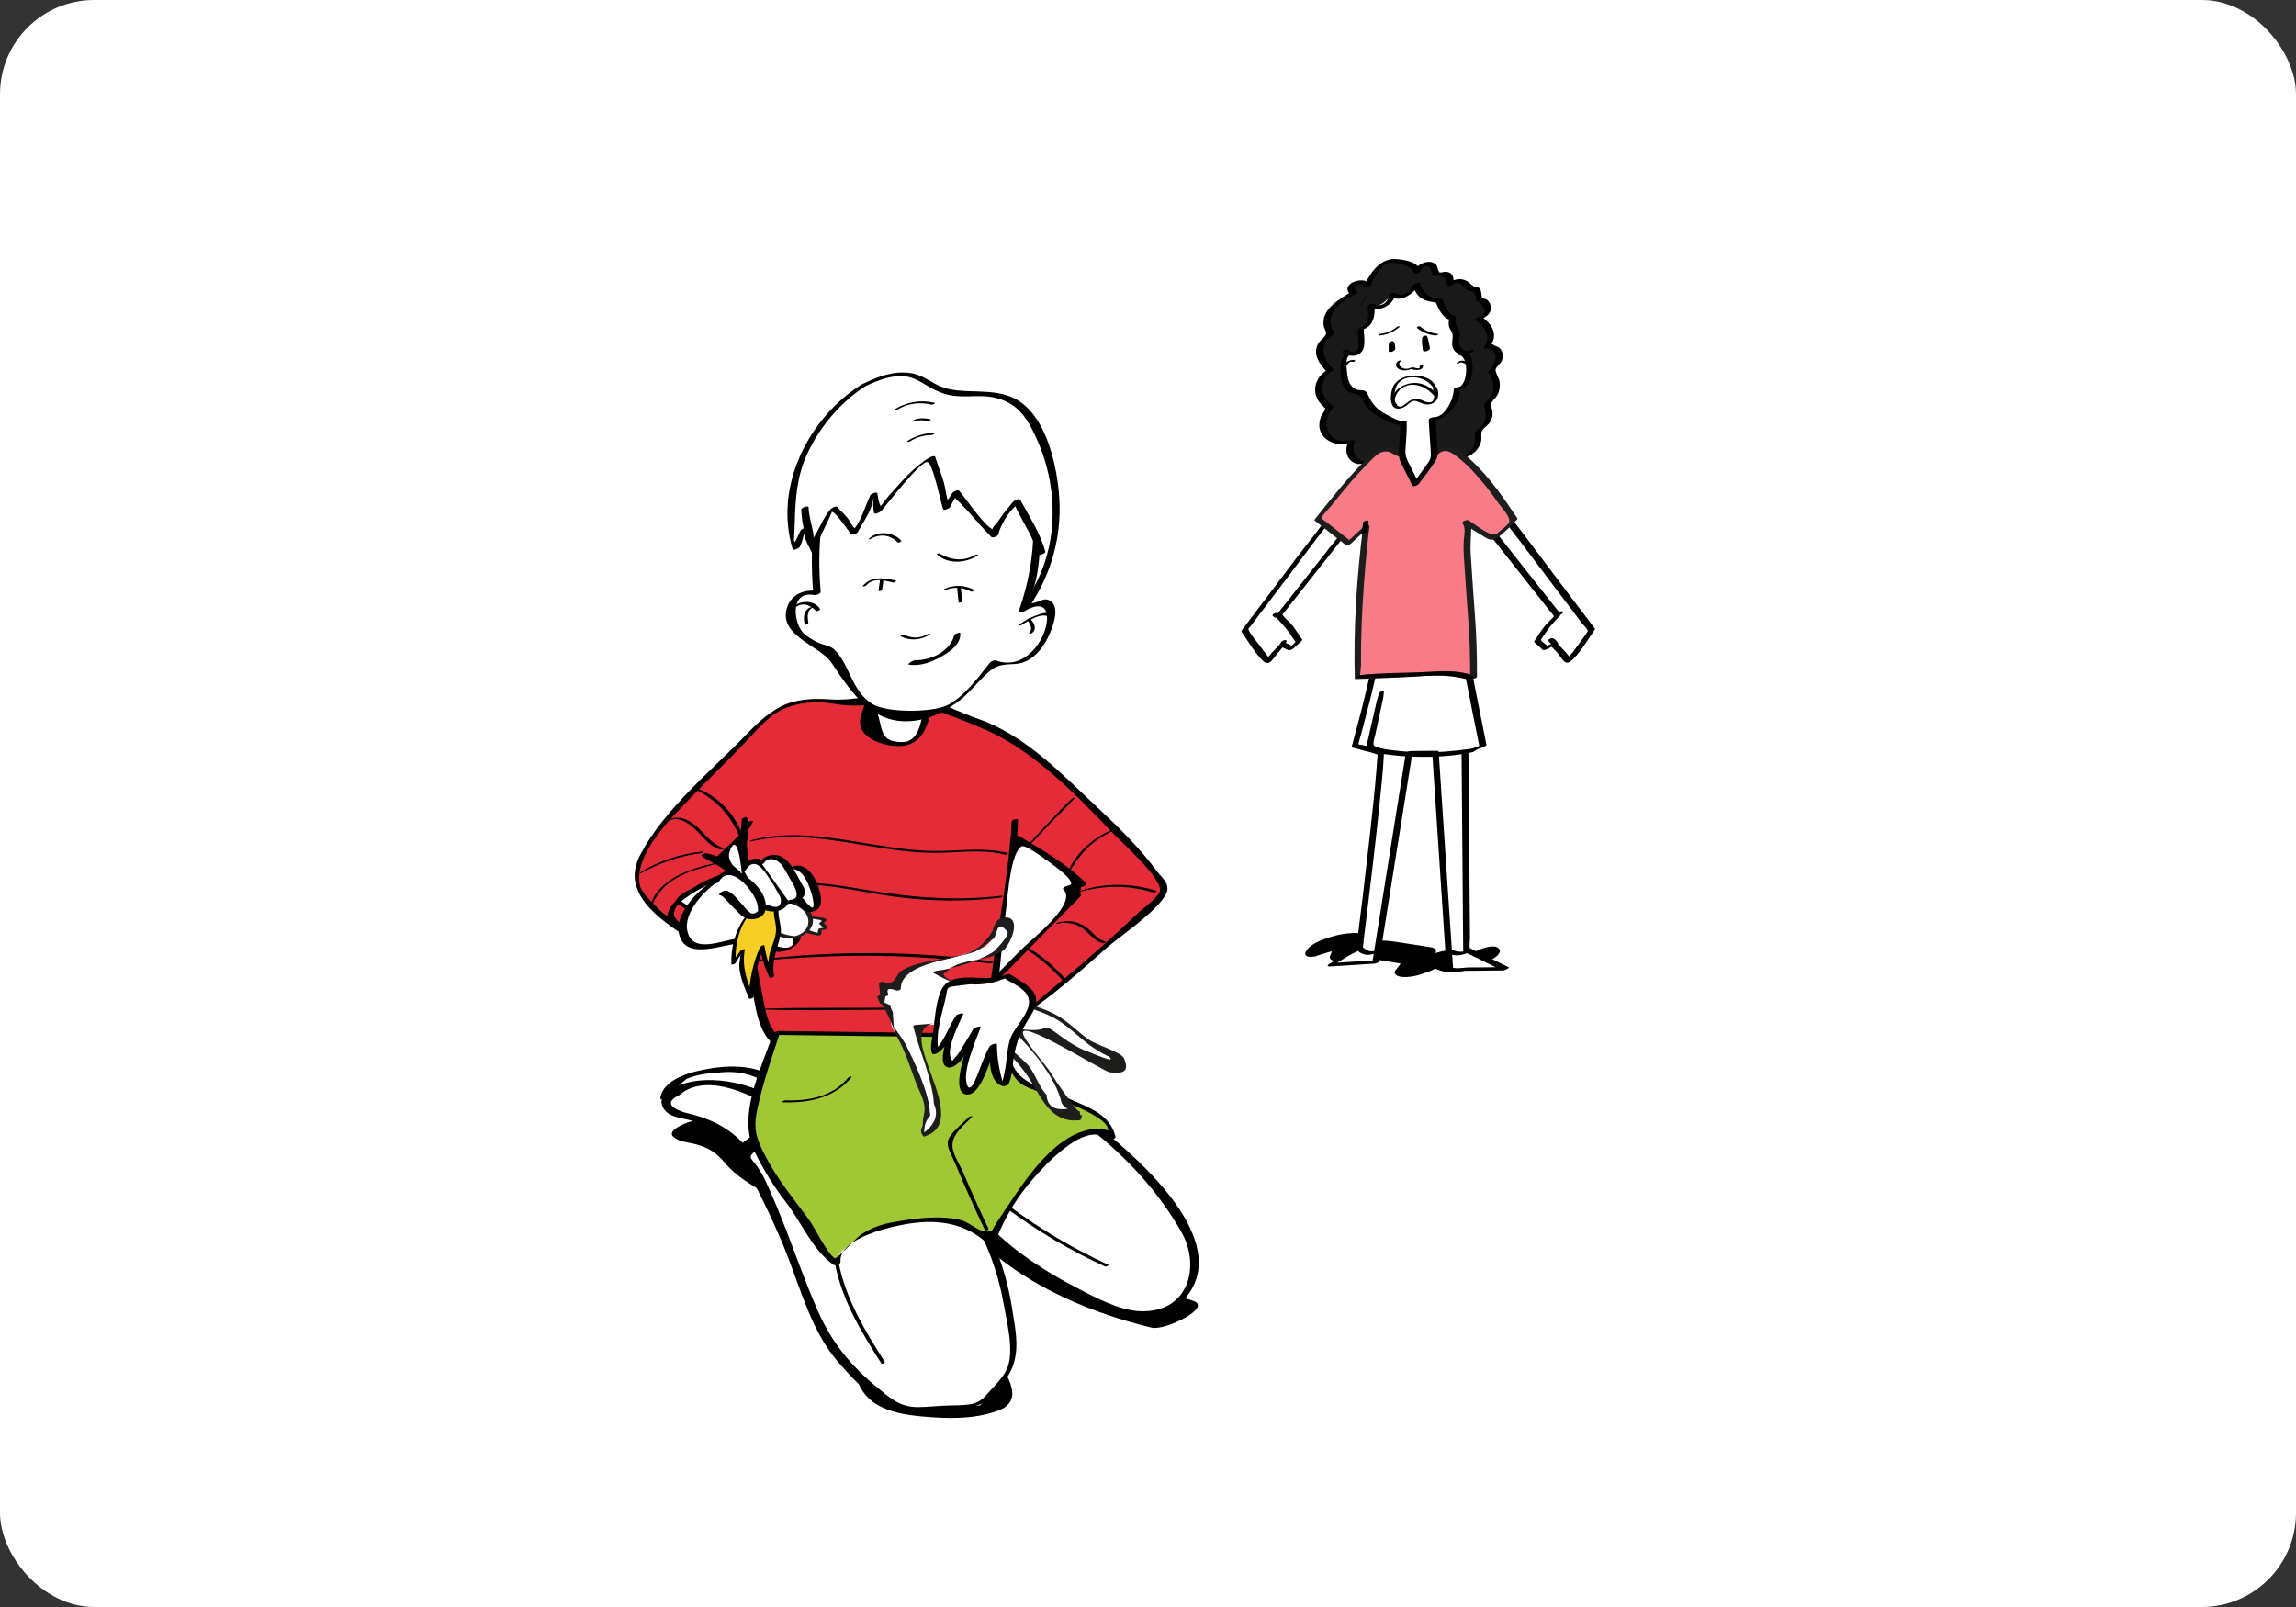 <svg xmlns="http://www.w3.org/2000/svg" width="390" height="273" viewBox="0 0 390 273" fill="none"><rect x="0" y="0" width="390" height="273" fill="#333333" stroke="none"/><rect width="390" height="273" rx="16" fill="white"></rect><g clip-path="url(#clip0_5029_6809)"><path d="M223.646 162.37C225.05 162.01 226.106 161.422 227.582 161.506L226.454 160.678C226.346 161.314 226.178 161.866 225.902 162.442C225.722 162.814 226.214 163.162 226.502 163.21C228.602 163.522 230.51 162.61 232.586 162.862C234.662 163.114 236.774 163.51 238.862 163.846L238.262 163.078C237.962 163.69 237.554 164.218 237.11 164.734C236.426 165.514 237.458 165.874 238.046 165.946C239.426 166.09 240.842 165.742 242.126 165.25C242.666 165.046 243.446 164.818 243.914 164.458C244.19 164.254 244.07 164.482 243.842 164.422C242.858 164.206 244.946 165.022 244.13 164.698C247.094 165.91 250.418 164.59 253.07 163.186C253.682 162.862 255.362 161.938 254.534 161.086C253.778 160.306 251.486 161.194 250.778 161.566C249.746 162.094 249.926 162.19 248.882 161.842C247.838 161.494 246.878 161.314 245.774 161.458C244.766 161.59 243.794 161.89 242.858 162.274C242.414 162.454 241.85 162.646 241.418 162.922C240.494 163.498 242.402 163.018 241.43 162.922L242.366 164.134C243.014 163.402 243.47 162.622 243.89 161.734C244.07 161.362 243.566 161.014 243.29 160.966C241.19 160.642 239.102 160.282 237.002 159.982C235.97 159.838 234.974 159.742 233.93 159.802C233.33 159.838 232.754 159.934 232.166 160.054C231.83 160.126 231.254 160.39 230.93 160.342L231.53 161.11C231.806 160.534 231.974 159.982 232.082 159.346C232.19 158.674 231.458 158.542 230.954 158.518C229.274 158.434 227.582 158.674 225.974 159.19C224.654 159.61 222.53 160.318 221.834 161.626C221.234 162.766 222.986 162.586 223.598 162.43L223.646 162.37Z" fill="black"></path><path d="M225.994 87.66C225.586 88.368 211.414 107.064 211.414 107.064C211.414 107.064 215.398 112.896 215.47 112.308C215.542 111.72 217.882 109.476 217.882 109.476L219.226 110.148L220.618 108.876L218.914 106.392L217.198 104.58L230.878 87.252L225.994 87.648V87.66Z" fill="white"></path><path d="M225.468 87.719C224.004 90.119 222.06 92.327 220.368 94.583C217.8 97.991 215.22 101.399 212.652 104.807C212.064 105.587 211.476 106.355 210.9 107.123C210.864 107.171 210.852 107.207 210.864 107.267C212.004 108.935 213.108 110.891 214.572 112.307C215.052 112.775 215.616 112.727 216.048 112.187C216.78 111.263 217.488 110.339 218.352 109.487L217.368 109.727L218.712 110.399C219 110.543 219.468 110.363 219.696 110.159L221.088 108.887C221.088 108.887 221.244 108.731 221.196 108.671C220.656 107.891 220.152 107.063 219.576 106.307C219.072 105.647 218.328 105.143 217.872 104.459C217.704 104.207 217.716 104.663 217.848 104.399C217.932 104.231 218.112 104.063 218.232 103.907L219.636 102.131L228.84 90.467C229.704 89.375 230.568 88.283 231.432 87.191C231.6 86.975 231.24 86.951 231.12 86.951C229.488 87.083 227.868 87.215 226.236 87.347C225.864 87.383 225.036 88.007 225.804 87.947C227.436 87.815 229.056 87.683 230.688 87.551L230.376 87.311C226.392 92.363 222.408 97.403 218.424 102.455C217.848 103.187 217.272 103.907 216.708 104.639C216.648 104.711 216.66 104.771 216.708 104.831C217.56 105.731 218.34 106.547 219.024 107.543L219.672 108.491C219.756 108.611 220.104 109.283 220.152 108.887C220.104 109.211 219.048 109.895 218.784 110.135L219.768 109.895L218.424 109.223C218.136 109.079 217.656 109.259 217.44 109.463C216.96 109.919 216.492 110.399 216.048 110.891C215.772 111.203 215.472 111.515 215.232 111.851C215.16 111.959 215.04 112.091 215.004 112.223C214.92 112.535 214.728 112.415 215.22 112.187L215.892 112.055C215.664 111.995 215.352 111.491 215.22 111.323C214.788 110.795 214.392 110.243 213.996 109.691C213.396 108.863 212.496 107.939 212.088 106.991C211.968 106.703 211.956 107.123 212.016 106.907C212.052 106.763 212.28 106.559 212.376 106.439C212.856 105.803 213.336 105.167 213.816 104.531C217.068 100.235 220.332 95.927 223.56 91.607C224.544 90.287 225.672 88.991 226.536 87.587C226.764 87.203 225.648 87.443 225.48 87.719H225.468Z" fill="black"></path><path d="M255.747 87.658C256.155 88.366 270.327 107.062 270.327 107.062C270.327 107.062 266.343 112.894 266.271 112.306C266.199 111.718 263.859 109.474 263.859 109.474L262.515 110.146L261.123 108.874L262.827 106.39L264.543 104.578L250.863 87.25L255.747 87.646V87.658Z" fill="white"></path><path d="M255.182 87.862C256.022 89.242 257.126 90.514 258.086 91.798C259.97 94.318 261.866 96.826 263.762 99.334C265.382 101.482 267.002 103.618 268.622 105.754C268.922 106.15 269.546 106.702 269.702 107.182C269.75 107.314 269.81 107.014 269.642 107.326C269.378 107.818 268.994 108.262 268.67 108.718C268.178 109.414 267.674 110.11 267.17 110.794C267.05 110.95 265.946 112.114 265.982 112.234C266.006 112.342 266.798 112.018 266.81 111.982C266.834 111.886 266.618 111.646 266.558 111.562C266.33 111.214 266.018 110.89 265.742 110.59C265.31 110.11 264.854 109.654 264.386 109.198C264.23 109.042 263.786 109.222 263.63 109.294L262.286 109.966L263.042 109.87C262.706 109.558 261.83 109.042 261.674 108.622C261.758 108.838 261.842 108.514 261.998 108.286L262.706 107.254C263.39 106.246 264.098 105.514 264.998 104.566C265.022 104.542 265.154 104.41 265.106 104.35C261.122 99.298 257.138 94.258 253.154 89.206C252.578 88.474 252.002 87.754 251.438 87.022L250.538 87.526C252.17 87.658 253.79 87.79 255.422 87.922C255.734 87.946 256.73 87.358 256.106 87.31C254.474 87.178 252.854 87.046 251.222 86.914C251.09 86.914 250.13 87.178 250.322 87.418C252.53 90.202 254.726 92.998 256.934 95.782L261.602 101.698L263.246 103.786C263.462 104.062 263.834 104.398 263.978 104.722C264.026 104.842 264.134 104.374 263.978 104.662C263.846 104.902 263.522 105.142 263.342 105.346C263.006 105.706 262.634 106.042 262.334 106.426C261.71 107.206 261.194 108.094 260.63 108.91C260.582 108.982 260.57 109.042 260.63 109.102L262.022 110.374C262.19 110.53 262.622 110.362 262.778 110.278L264.122 109.606L263.366 109.702C263.702 110.026 264.038 110.362 264.374 110.71C264.842 111.202 265.238 111.946 265.718 112.378C266.198 112.81 266.714 112.474 267.158 112.03C268.61 110.566 269.726 108.658 270.89 106.966C270.926 106.918 270.938 106.882 270.926 106.822C266.714 101.254 262.49 95.698 258.314 90.106C257.654 89.23 256.922 88.366 256.346 87.418C256.154 87.094 255.062 87.574 255.218 87.826L255.182 87.862Z" fill="black"></path><path d="M236.461 44.279C234.085 44.195 232.297 48.431 232.297 48.431C232.297 48.431 231.097 47.207 229.813 48.191C228.853 48.923 229.993 49.847 229.993 49.847C229.801 49.691 228.085 50.831 227.881 50.975C227.281 51.395 226.609 51.983 226.141 52.559C225.193 53.699 225.085 55.571 226.081 56.723C225.073 57.347 224.173 58.331 224.113 59.519C224.053 60.827 225.001 61.943 225.889 62.915C224.725 63.515 223.957 64.799 223.969 66.095C223.981 67.391 224.797 68.663 225.973 69.227C224.677 70.319 224.329 72.383 225.193 73.847C225.997 75.203 228.181 75.515 229.561 75.047C229.237 75.611 229.153 76.319 229.345 76.943C229.537 77.567 229.993 78.107 230.593 78.395C231.637 78.899 232.129 78.539 233.053 78.263C234.109 77.951 234.661 79.019 235.285 79.667C236.329 80.747 238.225 80.831 239.353 79.847C240.889 80.819 242.677 81.395 244.489 81.527C245.281 81.587 246.109 81.551 246.805 81.167C247.993 80.519 248.473 78.851 247.825 77.675C248.857 77.675 249.889 77.159 250.501 76.331C251.113 75.491 251.305 74.363 250.993 73.379C251.809 72.863 252.541 72.131 252.877 71.219C253.237 70.235 252.769 69.707 252.673 68.807C252.613 68.243 252.721 68.447 253.213 68.039C253.549 67.751 253.801 67.355 253.957 66.947C254.473 65.639 254.209 64.055 253.309 62.975C254.257 62.339 255.121 60.959 254.533 59.819C254.185 59.135 253.369 58.727 252.601 58.847C253.273 58.175 253.381 57.095 253.045 56.207C252.709 55.319 252.001 54.635 251.209 54.119C252.013 54.035 252.697 53.291 252.709 52.475C252.721 51.659 252.049 50.903 251.245 50.819C251.437 50.843 251.029 49.163 250.585 49.019C250.345 48.935 250.129 49.187 249.949 49.127C249.625 49.031 249.721 48.899 249.481 48.635C248.713 47.783 247.321 47.303 246.385 48.263C246.421 47.651 246.385 46.907 245.857 46.595C245.281 46.259 244.549 46.691 243.889 46.583C243.889 46.583 243.769 44.699 242.449 44.783C241.801 44.819 240.697 45.539 240.781 46.175C240.781 46.175 240.181 44.411 236.461 44.291V44.279Z" fill="#191919"></path><path d="M236.808 43.978C234.288 44.075 232.656 46.45 231.732 48.575L232.812 48.178C231.324 46.763 227.424 48.322 229.464 50.099L230.424 49.547C229.5 49.414 228.456 50.23 227.748 50.711C226.524 51.538 225.168 52.618 224.868 54.142C224.796 54.502 224.784 54.862 224.82 55.234C224.868 55.666 225.252 56.206 225.252 56.578C225.252 57.178 224.304 57.706 223.944 58.319C222.888 60.154 224.112 61.786 225.348 63.142L225.516 62.794C224.136 63.623 223.188 65.05 223.428 66.707C223.56 67.654 224.064 68.338 224.712 68.987C225.24 69.514 225.096 69.191 225.024 69.683C224.988 69.922 224.58 70.331 224.472 70.582C222.948 74.05 226.404 76.174 229.464 75.299L228.972 75.166C228.396 76.463 228.708 77.963 230.04 78.635C231.252 79.246 232.632 78.166 233.652 78.743C234.228 79.067 234.528 79.787 235.044 80.183C235.512 80.531 236.088 80.734 236.664 80.794C237.744 80.927 238.812 80.567 239.676 79.918L238.8 80.087C240.9 81.335 243.828 82.367 246.276 81.611C248.064 81.046 249.168 79.258 248.352 77.459L247.572 77.963C248.724 77.891 249.852 77.471 250.668 76.63C251.112 76.174 251.436 75.599 251.58 74.975C251.712 74.434 251.484 73.57 251.76 73.138C252.168 72.526 252.84 72.239 253.2 71.519C253.464 71.002 253.572 70.522 253.5 69.947C253.404 69.166 253.008 68.734 253.536 68.123C253.908 67.678 254.268 67.367 254.496 66.802C254.736 66.191 254.796 65.519 254.724 64.871C254.664 64.306 253.932 63.239 254.052 62.734C254.16 62.279 254.928 61.775 255.12 61.234C255.348 60.562 255.324 59.843 254.856 59.267C254.46 58.775 254.028 58.87 253.596 58.535C253.368 58.367 253.392 58.594 253.356 58.438C253.356 58.391 253.68 57.755 253.704 57.635C254.076 56.002 252.948 54.694 251.7 53.831L251.112 54.358C252.24 54.094 253.548 53.218 253.188 51.85C253.092 51.478 252.804 51.035 252.468 50.831C252.696 50.974 251.616 50.495 251.784 50.687C251.628 50.507 251.664 49.535 251.46 49.211C251.136 48.67 251.064 48.874 250.596 48.718C250.212 48.599 250.38 48.658 250.008 48.407C249.72 48.215 249.516 47.938 249.204 47.758C248.052 47.123 246.864 47.434 245.904 48.227L246.924 48.106C246.948 46.967 246.684 46.139 245.424 46.163C245.184 46.163 244.872 46.331 244.656 46.282C244.164 46.163 244.608 46.367 244.392 46.078C244.176 45.791 244.212 45.286 243.936 44.974C242.928 43.81 240.36 44.891 240.204 46.306L241.332 45.971C240.72 44.339 238.224 44.062 236.796 43.99C236.484 43.978 235.5 44.566 236.112 44.602C237.36 44.675 239.652 44.926 240.204 46.391C240.324 46.703 241.296 46.319 241.332 46.054C241.416 45.322 242.268 44.95 242.832 45.467C243.012 45.623 243.096 45.874 243.168 46.09C243.24 46.306 243.288 46.559 243.312 46.798C243.312 46.883 243.492 46.895 243.54 46.895C243.576 46.895 244.464 46.834 244.476 46.846C245.532 47.038 245.832 47.398 245.808 48.407C245.808 48.827 246.696 48.395 246.828 48.286C247.92 47.386 248.748 49.102 249.54 49.426C249.84 49.547 250.068 49.355 250.356 49.642C250.488 49.775 250.836 50.746 250.704 50.891C250.62 50.986 250.68 51.094 250.788 51.118C251.748 51.358 253.116 53.422 251.28 53.855C251.184 53.879 250.416 54.191 250.692 54.383C252.156 55.403 253.44 57.251 252.084 58.919C251.964 59.062 252.132 59.17 252.276 59.158C254.82 59.05 254.28 61.895 252.864 62.974C252.828 62.998 252.708 63.13 252.756 63.191C253.392 64.043 253.74 64.99 253.644 66.082C253.56 67.019 253.236 67.427 252.564 68.183C252.468 68.278 252.264 68.302 252.216 68.447C252.024 68.927 252.216 69.335 252.3 69.838C252.588 71.398 251.976 72.394 250.644 73.306C250.56 73.367 250.404 73.475 250.44 73.606C250.836 75.275 250.2 77.266 248.04 77.41C247.884 77.41 247.14 77.638 247.26 77.915C247.5 78.454 247.62 79.019 247.488 79.618C247.188 80.963 245.616 81.347 244.392 81.215C242.772 81.022 241.272 80.471 239.88 79.63C239.64 79.487 239.196 79.654 239.004 79.799C237.3 81.058 236.22 79.799 235.224 78.778C234.792 78.335 234.408 77.975 233.772 77.939C233.016 77.903 232.284 78.478 231.516 78.335C229.932 78.034 229.572 76.198 230.124 74.951C230.22 74.722 229.68 74.806 229.632 74.819C228.132 75.251 226.296 74.831 225.588 73.343C224.94 71.987 225.384 70.294 226.44 69.287C226.5 69.239 226.632 69.082 226.5 69.01C224.184 67.703 223.824 64.499 226.26 63.047C226.38 62.974 226.548 62.831 226.428 62.699C224.676 60.767 223.884 58.594 226.452 56.855C226.5 56.819 226.728 56.663 226.656 56.554C225.516 55.019 225.912 53.194 227.256 51.934C227.676 51.538 228.12 51.203 228.6 50.879C228.792 50.746 228.984 50.627 229.188 50.507C229.428 50.362 230.04 50.242 229.572 50.17C229.74 50.194 230.868 49.907 230.532 49.618C230.04 49.187 229.92 48.947 230.496 48.538C231.072 48.13 231.348 48.298 231.804 48.73C232.056 48.971 232.776 48.587 232.884 48.334C233.412 47.099 234.636 44.675 236.148 44.627C236.448 44.627 237.432 44.002 236.832 44.014L236.808 43.978Z" fill="black"></path><path d="M249.143 112.943C249.899 116.867 251.879 126.731 251.879 126.731L248.831 127.907L249.107 161.387L255.659 164.603L250.967 164.663L246.239 164.687L243.803 127.895L239.339 127.931L233.663 163.451L226.043 163.931L230.927 160.967C230.927 160.967 234.203 135.275 234.527 127.919L230.147 126.743C230.147 126.743 232.739 117.059 233.411 113.531L249.131 112.955L249.143 112.943Z" fill="white"></path><path d="M248.578 113.147C249.466 117.743 250.39 122.339 251.314 126.935L251.794 126.503L248.746 127.679C248.638 127.727 248.266 127.871 248.266 128.039C248.35 137.807 248.422 147.587 248.506 157.355C248.506 158.735 248.53 160.127 248.542 161.507C248.53 161.555 248.542 161.591 248.59 161.627C250.774 162.695 252.958 163.775 255.142 164.843L256.006 164.279C254.446 164.303 252.898 164.327 251.338 164.339C250.738 164.339 250.138 164.339 249.538 164.339C248.818 164.339 247.366 164.651 246.742 164.351C246.694 164.327 246.814 164.567 246.802 164.195C246.79 163.823 246.754 163.487 246.73 163.127L246.466 159.191C245.914 150.959 245.374 142.727 244.822 134.495C244.666 132.215 244.522 129.935 244.366 127.643C244.366 127.571 244.186 127.547 244.138 127.547C242.65 127.547 241.162 127.571 239.674 127.583C239.434 127.583 238.822 127.715 238.774 128.027C237.118 138.371 235.462 148.715 233.818 159.059C233.578 160.559 233.338 162.047 233.098 163.547L233.878 163.115C231.334 163.271 228.802 163.439 226.258 163.595L226.402 163.979L229.222 162.275C229.81 161.927 231.13 161.459 231.478 160.835C231.622 160.571 231.586 160.067 231.622 159.779C231.742 158.855 231.85 157.931 231.97 157.019C232.786 150.407 233.578 143.783 234.274 137.147C234.598 134.027 234.946 130.883 235.09 127.751C235.09 127.667 235.054 127.619 234.97 127.595C233.686 127.247 232.414 126.827 231.118 126.551C231.01 126.527 230.578 126.347 230.662 126.479C230.734 126.611 230.77 126.383 230.782 126.299C230.878 125.723 231.094 125.147 231.238 124.583C232.21 120.863 233.242 117.131 233.986 113.351L233.086 113.795C238.33 113.603 243.574 113.411 248.806 113.219C249.106 113.219 250.09 112.595 249.49 112.607C244.246 112.799 239.002 112.991 233.77 113.183C233.518 113.183 232.93 113.303 232.87 113.627C232.006 118.079 230.77 122.471 229.606 126.839C229.582 126.923 229.654 126.971 229.726 126.995C231.01 127.343 232.318 127.619 233.578 128.039C234.166 128.231 234.022 128.099 233.95 128.759C233.878 129.419 233.866 130.079 233.806 130.739C233.518 134.315 233.134 137.891 232.738 141.455C232.03 147.791 231.274 154.127 230.47 160.451C230.446 160.643 230.446 160.871 230.398 161.051C230.458 160.871 230.686 160.811 230.35 160.991C230.05 161.147 229.774 161.339 229.486 161.519L225.718 163.799C225.382 164.003 225.514 164.207 225.862 164.183C228.406 164.027 230.938 163.859 233.482 163.703C233.674 163.691 234.214 163.523 234.262 163.271C235.918 152.927 237.574 142.583 239.218 132.239C239.458 130.739 239.698 129.251 239.938 127.751L239.038 128.195H240.838C241.582 128.171 242.638 127.955 243.358 128.159C243.454 128.183 243.286 127.931 243.298 128.255C243.31 128.531 243.334 128.807 243.358 129.083L243.874 136.895C244.366 144.311 244.858 151.739 245.35 159.155C245.47 161.051 245.602 162.947 245.722 164.843C245.722 164.915 245.902 164.939 245.95 164.939C249.082 164.927 252.226 164.903 255.358 164.855C255.478 164.855 256.558 164.459 256.222 164.291C254.998 163.691 253.774 163.091 252.55 162.491L250.282 161.375C250.054 161.267 249.67 161.039 249.706 161.135C249.514 160.727 249.706 159.779 249.694 159.335L249.658 155.507C249.598 148.211 249.538 140.927 249.478 133.631C249.466 131.663 249.442 129.683 249.43 127.715L248.95 128.075L251.998 126.899C252.154 126.839 252.526 126.695 252.478 126.467C251.554 121.871 250.63 117.275 249.742 112.679C249.682 112.391 248.554 112.727 248.614 113.087L248.578 113.147Z" fill="black"></path><path d="M232.084 89.505C232.084 89.505 230.344 103.257 230.692 115.065C230.692 115.065 241.54 114.705 244.348 114.393C247.156 114.081 250.312 115.065 250.312 115.065V109.209C250.012 105.549 249.748 101.877 249.508 98.205C249.388 96.429 249.256 94.641 249.16 92.865C249.124 92.121 249.652 89.073 248.968 88.617C250.36 89.553 251.776 90.441 253.228 91.269C253.348 91.341 253.48 91.413 253.612 91.413C253.792 91.413 253.948 91.305 254.092 91.185C255.208 90.309 256.252 89.337 257.2 88.281C254.62 84.465 251.992 80.589 248.464 77.625C247.84 77.097 247.168 76.593 246.388 76.353C245.608 76.113 244.684 76.161 244.06 76.689C243.688 77.001 243.436 77.445 243.04 77.721C242.44 78.141 241.624 78.105 240.892 77.985C239.572 77.769 238.276 77.373 237.064 76.809C236.428 76.509 235.756 76.149 235.048 76.233C234.376 76.317 233.824 76.809 233.332 77.265C229.792 80.601 226.876 84.357 223.852 88.161L229.072 92.277L232.072 89.493L232.084 89.505Z" fill="#F77C88"></path><path d="M231.518 89.638C230.45 98.11 229.898 106.726 230.126 115.27C230.126 115.342 230.306 115.366 230.354 115.366C233.186 115.27 236.006 115.162 238.838 115.03C242.534 114.85 246.266 114.262 249.878 115.354C250.094 115.414 250.886 115.234 250.886 114.922C250.886 111.562 250.814 108.298 250.562 104.95C250.298 101.35 250.046 97.75 249.818 94.138C249.734 92.89 249.818 91.726 249.878 90.49C249.902 89.806 250.01 88.87 249.494 88.354L248.45 88.87C249.53 89.59 250.634 90.298 251.75 90.958C252.314 91.294 252.866 91.75 253.55 91.678C254.102 91.618 254.558 91.198 254.966 90.862C255.926 90.07 256.814 89.206 257.654 88.294C257.69 88.258 257.81 88.15 257.762 88.078C255.458 84.67 253.13 81.226 250.13 78.394C248.858 77.194 247.382 75.778 245.51 75.934C243.782 76.078 242.894 77.83 241.082 77.662C239.906 77.554 238.646 77.038 237.578 76.558C236.87 76.234 236.186 75.886 235.382 75.946C234.086 76.042 233.15 77.002 232.262 77.854C228.986 81.046 226.166 84.67 223.322 88.246C223.274 88.306 223.262 88.39 223.322 88.438C225.062 89.806 226.802 91.186 228.542 92.554C228.782 92.746 229.334 92.482 229.514 92.314L232.514 89.53C232.97 89.11 231.83 89.29 231.602 89.506L228.602 92.29L229.574 92.05C228.11 90.898 226.634 89.734 225.17 88.582C225.038 88.474 224.486 88.174 224.438 88.006C224.378 87.802 225.83 86.29 226.094 85.954C227.594 84.082 229.106 82.21 230.726 80.434C231.578 79.498 232.454 78.586 233.366 77.71C233.99 77.11 234.686 76.63 235.622 76.702C236.138 76.738 236.786 77.23 237.302 77.434C238.778 78.034 240.734 78.706 242.354 78.286C242.87 78.154 243.23 77.902 243.65 77.614C244.262 77.194 244.802 76.57 245.57 76.618C246.29 76.666 246.986 77.182 247.538 77.614C249.278 78.946 250.79 80.626 252.17 82.33C253.022 83.374 253.814 84.466 254.582 85.558C255.074 86.254 256.586 87.79 256.358 88.69C256.238 89.158 255.218 89.83 254.834 90.178C254.174 90.766 253.886 91.006 252.998 90.622C251.762 90.082 250.574 89.134 249.458 88.39C249.206 88.222 248.138 88.63 248.414 88.906C249.026 89.53 248.702 91.042 248.642 91.81C248.558 92.854 248.606 93.826 248.678 94.882C248.906 98.386 249.146 101.89 249.41 105.394C249.662 108.694 249.722 111.922 249.722 115.234L250.73 114.802C248.054 113.986 245.462 114.094 242.726 114.274C239.762 114.466 236.798 114.574 233.834 114.694C233.294 114.718 231.71 115.066 231.218 114.79C231.182 114.766 231.05 114.826 231.014 114.79C231.014 114.79 231.194 113.134 231.182 112.918C231.17 111.634 231.182 110.338 231.206 109.054C231.29 104.734 231.554 100.426 231.926 96.13C232.118 93.886 232.334 91.642 232.622 89.398C232.67 89.05 231.542 89.326 231.494 89.674L231.518 89.638Z" fill="#1D1D1B"></path><path d="M247.895 55.858C248.039 56.662 248.147 57.466 248.219 58.282C248.255 58.75 248.531 59.662 248.099 60.01C249.119 59.95 249.407 60.934 249.491 61.822C249.587 62.89 249.503 64.318 248.927 65.254C248.627 65.734 248.075 66.118 247.511 66.046C247.523 66.814 247.415 67.45 247.031 68.11C246.647 68.77 246.155 69.37 245.663 69.958C245.075 70.666 244.223 71.29 243.263 71.182C243.287 71.95 243.347 72.73 243.467 73.486C243.575 74.182 243.539 74.878 243.551 75.574C243.551 75.994 243.779 77.638 243.539 77.974L240.455 82.27C240.455 82.27 238.295 77.986 238.295 77.974C238.163 77.698 238.223 77.314 238.199 77.002C238.163 76.486 238.271 75.97 238.319 75.454C238.439 74.242 238.463 73.018 238.403 71.806C238.415 72.118 236.795 71.506 236.687 71.458C235.919 71.146 235.163 70.786 234.431 70.378C233.939 70.102 233.447 69.802 233.051 69.394C232.751 69.082 232.523 68.71 232.307 68.338C232.079 67.93 231.887 67.498 231.719 67.066C231.575 66.694 231.503 66.466 231.059 66.574C230.339 66.754 229.571 66.418 229.091 65.854C228.635 65.338 228.359 64.582 228.335 63.898C228.311 63.166 228.155 62.446 228.239 61.702C228.275 61.354 228.359 60.994 228.539 60.682C228.755 60.298 229.163 59.986 229.619 60.034C229.787 56.986 230.387 53.722 232.115 51.13C232.919 49.918 233.663 48.874 235.043 48.274C236.423 47.674 238.091 47.554 239.603 47.794C241.583 48.106 243.515 48.958 245.063 50.23C246.755 51.634 247.391 53.434 247.871 55.546C247.883 55.594 247.907 55.702 247.931 55.846L247.895 55.858Z" fill="white"></path><path d="M247.331 56.062C247.487 56.974 248.171 59.254 247.559 60.07C247.439 60.226 247.607 60.298 247.751 60.31C249.695 60.442 249.263 65.65 247.715 65.746C247.547 65.746 246.947 65.926 246.935 66.178C246.911 67.75 245.507 70.87 243.587 70.87C243.323 70.87 242.675 71.026 242.687 71.374C242.759 73.03 242.903 74.698 243.011 76.354C243.071 77.314 243.131 77.83 242.603 78.574C241.703 79.822 240.803 81.082 239.903 82.33L240.995 82.066C240.383 80.842 239.759 79.618 239.147 78.394C238.799 77.698 238.691 77.17 238.739 76.342C238.823 74.746 239.003 73.198 238.943 71.59C238.931 71.254 237.947 71.734 237.851 71.854L237.803 71.926L238.547 71.566C237.587 71.662 236.135 70.738 235.367 70.342C233.867 69.55 233.051 68.602 232.355 67.054C231.755 65.722 231.011 66.73 229.907 65.89C229.211 65.35 228.959 64.498 228.863 63.682C228.791 63.034 228.371 60.466 229.367 60.31C229.547 60.286 230.123 60.142 230.147 59.878C230.435 55.354 231.923 47.986 237.695 47.962C240.131 47.95 242.651 48.91 244.511 50.482C246.191 51.886 246.935 53.95 247.331 56.05C247.391 56.338 248.519 56.014 248.459 55.642C247.943 52.87 246.779 50.59 244.331 49.09C242.063 47.698 239.207 47.002 236.567 47.542C230.975 48.682 229.343 55.258 229.031 60.166L229.811 59.734C227.747 60.046 227.567 61.714 227.723 63.55C227.807 64.618 227.987 65.71 228.887 66.418C229.295 66.73 229.703 66.778 230.183 66.91C230.879 67.09 231.119 67.222 231.443 67.906C232.403 69.982 234.215 70.966 236.291 71.77C237.035 72.058 238.331 72.586 238.931 71.746L237.839 72.01C237.911 73.786 237.575 75.538 237.635 77.302C237.659 77.926 237.779 78.274 238.055 78.802C238.667 80.026 239.291 81.25 239.903 82.474C240.071 82.798 240.851 82.402 240.995 82.21C241.943 80.878 243.083 79.582 243.899 78.166C244.235 77.59 244.247 77.11 244.211 76.426C244.103 74.602 243.923 72.79 243.851 70.966L242.951 71.47C245.675 71.47 248.051 68.482 248.099 65.89L247.319 66.322C249.875 66.166 250.475 63.214 249.995 61.102C249.899 60.682 249.755 60.226 249.395 59.962C249.191 59.818 248.903 59.782 248.843 59.638C248.759 59.422 248.867 58.618 248.843 58.33C248.735 57.43 248.639 56.53 248.495 55.642C248.447 55.354 247.307 55.678 247.367 56.05L247.331 56.062Z" fill="black"></path><path d="M234.288 56.998C235.536 56.89 236.736 56.386 237.696 55.57C237.78 55.498 237.744 55.414 237.636 55.414C237.504 55.414 237.336 55.474 237.24 55.558C236.46 56.218 235.512 56.614 234.504 56.698C234.384 56.698 234.192 56.77 234.132 56.878C234.072 56.986 234.204 56.998 234.288 56.998Z" fill="black"></path><path d="M244.177 56.699C243.085 56.602 242.029 56.158 241.201 55.438C241.069 55.331 240.553 55.583 240.685 55.691C241.573 56.447 242.689 56.891 243.841 56.998C243.973 56.998 244.141 56.938 244.237 56.855C244.321 56.77 244.297 56.711 244.177 56.699Z" fill="black"></path><path d="M237.614 61.258C237.17 61.474 236.978 62.002 237.29 62.41C237.626 62.854 238.298 62.962 238.814 62.914C238.97 62.902 239.138 62.866 239.294 62.83C239.366 62.806 239.438 62.794 239.498 62.77C239.546 62.758 239.726 62.65 239.762 62.662C239.654 62.662 239.642 62.674 239.702 62.686C239.738 62.686 239.774 62.71 239.798 62.722C239.882 62.746 239.978 62.77 240.062 62.794C240.218 62.83 240.374 62.854 240.53 62.854C240.83 62.866 241.142 62.842 241.406 62.686C241.598 62.566 241.79 62.338 241.67 62.11C241.586 61.954 241.034 62.17 241.106 62.314C241.142 62.398 241.154 62.506 241.082 62.578C241.118 62.542 241.106 62.578 241.058 62.578C241.01 62.578 240.95 62.578 240.902 62.578C240.674 62.578 240.458 62.518 240.242 62.458C240.026 62.398 239.846 62.386 239.618 62.482C239.426 62.566 239.234 62.638 239.018 62.65C238.634 62.674 238.202 62.578 237.914 62.314C237.782 62.194 237.698 62.038 237.686 61.858C237.686 61.738 237.71 61.51 237.83 61.45C237.89 61.414 238.058 61.33 237.974 61.246C237.902 61.162 237.674 61.258 237.602 61.294L237.614 61.258Z" fill="black"></path><path d="M228.337 57.022C228.169 57.214 228.109 57.466 228.109 57.718C228.109 57.97 228.193 58.21 228.277 58.45C228.481 58.99 228.769 59.53 229.249 59.854C229.729 60.178 230.449 60.202 230.845 59.782C231.241 59.374 231.205 58.726 231.145 58.15C231.109 57.802 231.109 57.442 231.049 57.094C230.989 56.746 230.929 56.338 231.133 56.014C231.301 55.75 231.589 55.606 231.817 55.402C232.573 54.718 232.501 53.542 232.717 52.546C232.753 52.342 232.825 52.138 232.981 52.006C233.185 51.85 233.473 51.886 233.737 51.874C235.105 51.838 235.609 50.674 236.521 49.966C236.689 49.834 236.893 50.026 237.061 50.146C237.349 50.362 237.721 50.398 238.069 50.35C238.585 50.266 239.065 49.99 239.521 49.75C240.061 49.45 240.517 49.018 241.045 48.706C241.585 49.918 242.725 50.854 244.009 51.142C244.237 51.19 244.513 51.262 244.597 51.478C244.633 51.574 244.621 51.694 244.621 51.802C244.585 52.666 245.053 53.53 245.785 53.986C246.253 54.274 246.889 54.49 246.997 55.03C247.045 55.246 246.997 55.462 246.961 55.678C246.637 57.646 247.897 59.758 249.781 60.418C249.709 58.486 249.625 56.566 249.457 54.634C249.373 53.734 249.277 52.822 248.917 51.994C248.281 50.566 246.961 49.606 245.689 48.706C244.765 48.046 243.817 47.386 242.725 47.062C242.089 46.87 241.429 46.81 240.757 46.75C238.705 46.546 236.473 46.39 234.745 47.518C233.809 48.13 233.125 49.054 232.477 49.978C231.241 51.73 230.053 53.506 228.913 55.33C228.433 56.098 227.857 56.566 228.337 57.466C228.709 58.174 229.441 58.714 230.245 58.786C230.389 58.798 230.533 58.798 230.665 58.75C231.133 58.582 231.205 57.946 231.109 57.43" fill="#191919"></path><path d="M228.05 59.83C228.998 60.55 230.426 60.79 231.29 59.746C231.866 59.05 231.758 58.03 231.734 57.178C231.722 56.734 231.554 56.05 231.734 55.666L231.134 56.05C233.306 55.642 233.63 53.638 233.45 51.73L232.442 52.222C234.314 53.026 236.666 51.946 237.05 49.894L235.958 50.29C237.914 51.55 240.098 49.954 241.106 48.274L240.014 48.538C240.302 49.45 240.758 50.278 241.61 50.758C241.97 50.962 242.366 51.106 242.774 51.202C242.978 51.25 243.17 51.274 243.374 51.31C243.83 51.37 243.902 51.31 244.07 51.766C244.43 52.738 245.618 54.874 246.986 54.154L246.194 54.13C245.954 54.886 246.05 55.558 246.494 56.218C247.118 57.142 246.362 58.138 246.818 59.17C247.394 60.49 248.942 60.37 250.022 59.818C250.754 59.446 250.022 59.254 249.566 59.494C248.906 59.83 248.234 59.35 247.958 58.762C247.598 57.994 248.006 57.346 247.982 56.602C247.97 56.218 247.766 56.014 247.574 55.714C247.202 55.126 247.13 54.538 247.346 53.866C247.454 53.542 246.638 53.794 246.554 53.842L246.518 53.866L247.19 53.734C246.014 53.41 245.342 51.922 245.114 50.878C245.09 50.794 244.946 50.782 244.886 50.782C243.038 50.662 241.742 49.978 241.166 48.142C241.058 47.806 240.182 48.238 240.074 48.406C239.402 49.51 238.382 50.662 237.026 49.774C236.774 49.606 235.994 49.846 235.934 50.17C235.694 51.466 234.686 52.21 233.342 51.634C233.09 51.526 232.298 51.79 232.334 52.126C232.466 53.422 232.61 54.826 231.29 55.522C230.918 55.714 230.738 55.714 230.654 56.146C230.57 56.578 230.702 57.058 230.726 57.466C230.75 57.982 230.906 58.762 230.678 59.266C230.258 60.19 229.466 59.83 228.83 59.434C228.626 59.302 227.87 59.65 228.074 59.806L228.05 59.83Z" fill="black"></path><path d="M241.608 57.31C241.536 57.49 241.548 57.706 241.548 57.898C241.548 58.102 241.548 58.306 241.572 58.51C241.596 58.702 241.62 58.882 241.632 59.074C241.632 59.17 241.656 59.266 241.668 59.35C241.68 59.47 241.692 59.554 241.788 59.65C241.848 59.71 241.968 59.698 242.028 59.698C242.148 59.698 242.268 59.662 242.388 59.626C242.568 59.554 242.796 59.458 242.868 59.266C242.928 59.098 242.832 58.858 242.796 58.678C242.76 58.486 242.724 58.294 242.688 58.114C242.652 57.934 242.604 57.754 242.556 57.574C242.508 57.394 242.46 57.202 242.34 57.046C242.268 56.962 242.004 57.046 241.932 57.07C241.812 57.118 241.656 57.19 241.608 57.322V57.31Z" fill="black"></path><path d="M235.97 58.223C235.898 58.295 235.886 58.379 235.886 58.475C235.886 58.559 235.886 58.643 235.886 58.727V58.667C235.886 58.823 235.886 58.967 235.886 59.123V59.063C235.886 59.159 235.886 59.267 235.886 59.363C235.886 59.471 235.862 59.591 235.886 59.699C235.91 59.771 236.042 59.795 236.102 59.795C236.222 59.795 236.33 59.771 236.438 59.735C236.558 59.699 236.678 59.651 236.774 59.579C236.858 59.519 236.942 59.459 236.978 59.351C237.014 59.231 237.002 59.087 236.99 58.955C236.99 58.835 236.978 58.727 236.954 58.607C236.93 58.487 236.906 58.379 236.858 58.271C236.81 58.139 236.762 57.995 236.606 57.959C236.486 57.935 236.366 57.959 236.258 58.007C236.138 58.055 236.042 58.103 235.958 58.199L235.97 58.223Z" fill="black"></path><path d="M247.813 61.703C247.813 61.703 247.933 61.595 247.981 61.571C247.933 61.583 247.993 61.571 248.005 61.571C248.053 61.571 247.969 61.571 248.017 61.571C248.017 61.571 248.077 61.571 248.053 61.571C248.233 61.559 248.401 61.595 248.569 61.655C248.929 61.787 249.253 62.039 249.469 62.351C249.577 62.507 250.105 62.255 250.033 62.147C249.745 61.727 249.313 61.427 248.821 61.307C248.569 61.247 248.305 61.247 248.053 61.307C247.825 61.367 247.525 61.487 247.453 61.739C247.429 61.799 247.537 61.799 247.573 61.799C247.645 61.799 247.753 61.763 247.801 61.703H247.813Z" fill="black"></path><path d="M230.172 61.223C229.98 61.091 229.68 61.127 229.464 61.187C229.188 61.259 228.936 61.379 228.72 61.559C228.336 61.859 228.144 62.315 227.952 62.747C227.904 62.855 228.144 62.819 228.18 62.807C228.288 62.783 228.42 62.723 228.48 62.615C228.636 62.279 228.804 61.919 229.08 61.667C229.152 61.595 229.176 61.571 229.248 61.523C229.248 61.523 229.308 61.487 229.272 61.511C229.296 61.511 229.308 61.487 229.332 61.475C229.332 61.475 229.404 61.451 229.344 61.475C229.356 61.475 229.38 61.475 229.392 61.451C229.32 61.475 229.488 61.427 229.428 61.451C229.452 61.451 229.476 61.451 229.5 61.451C229.5 61.451 229.548 61.451 229.536 61.451C229.632 61.451 229.728 61.451 229.824 61.475C229.92 61.499 230.04 61.439 230.112 61.391C230.148 61.367 230.244 61.295 230.184 61.247L230.172 61.223Z" fill="black"></path><path d="M230.318 127.031C231.83 127.667 233.642 127.895 235.262 128.123C236.882 128.351 238.538 128.495 240.182 128.543C243.482 128.651 246.89 128.471 250.13 127.775C250.502 127.691 251.282 127.007 250.454 127.127C247.178 127.571 243.95 127.919 240.626 127.787C238.934 127.715 237.242 127.559 235.562 127.319C234.014 127.103 232.49 126.719 230.954 126.527C230.774 126.503 229.946 126.851 230.318 127.007V127.031Z" fill="black"></path><path d="M230.627 115.14C233.747 115.308 236.927 115.008 240.047 114.9C241.547 114.84 243.047 114.756 244.547 114.768C246.179 114.78 247.679 115.044 249.263 115.404C249.491 115.452 250.523 114.984 250.235 114.852C247.523 113.616 244.067 114.096 241.187 114.204C237.815 114.336 234.395 114.3 231.047 114.684C230.879 114.708 230.159 115.104 230.639 115.128L230.627 115.14Z" fill="black"></path><path d="M231.529 88.762C231.505 88.918 231.505 89.062 231.493 89.218C231.481 89.374 231.445 89.53 231.421 89.686C231.361 89.986 231.265 90.274 231.157 90.55C231.133 90.622 231.205 90.67 231.265 90.682C231.349 90.706 231.445 90.682 231.529 90.682C231.637 90.658 231.745 90.634 231.853 90.574C231.937 90.526 232.069 90.466 232.105 90.382C232.261 90.082 232.369 89.782 232.429 89.446C232.453 89.29 232.465 89.146 232.465 88.99C232.465 88.822 232.465 88.654 232.429 88.498C232.417 88.438 232.297 88.426 232.249 88.414C232.153 88.414 232.069 88.426 231.973 88.462C231.877 88.486 231.781 88.534 231.697 88.582C231.637 88.618 231.541 88.69 231.529 88.762Z" fill="black"></path><path d="M216.157 104.579L216.241 104.675C216.241 104.675 216.301 104.735 216.337 104.759C216.373 104.783 216.409 104.819 216.445 104.843C216.469 104.855 216.505 104.867 216.541 104.879H216.577C216.577 104.879 216.625 104.915 216.649 104.927H216.733C216.733 104.927 216.841 104.927 216.889 104.927C216.985 104.915 217.081 104.879 217.177 104.831C217.237 104.795 217.297 104.759 217.357 104.723C217.393 104.699 217.417 104.675 217.429 104.639C217.441 104.615 217.453 104.591 217.441 104.555C217.417 104.519 217.405 104.471 217.369 104.435C217.333 104.399 217.297 104.363 217.261 104.327C217.225 104.303 217.201 104.267 217.165 104.243L217.045 104.159C217.045 104.159 216.973 104.123 216.937 104.123C216.889 104.123 216.841 104.123 216.793 104.123C216.733 104.123 216.673 104.147 216.613 104.159C216.553 104.171 216.493 104.195 216.433 104.231L216.325 104.291C216.325 104.291 216.217 104.363 216.181 104.423L216.145 104.483C216.145 104.483 216.145 104.555 216.181 104.579H216.157Z" fill="black"></path><path d="M262.957 108.838C262.957 108.838 263.029 108.934 263.065 108.97C263.101 109.006 263.125 109.042 263.161 109.078C263.233 109.15 263.293 109.222 263.365 109.282C263.437 109.342 263.497 109.426 263.569 109.486C263.605 109.522 263.641 109.558 263.689 109.594C263.737 109.63 263.773 109.666 263.809 109.702C263.869 109.75 263.989 109.738 264.049 109.738C264.145 109.726 264.253 109.69 264.349 109.654C264.433 109.618 264.529 109.57 264.589 109.51C264.637 109.462 264.697 109.402 264.673 109.33C264.661 109.282 264.637 109.234 264.613 109.198C264.589 109.162 264.565 109.114 264.541 109.078C264.481 108.982 264.397 108.898 264.325 108.814C264.253 108.742 264.181 108.682 264.097 108.61C264.001 108.526 263.881 108.466 263.761 108.43H263.677C263.677 108.43 263.569 108.43 263.521 108.43C263.413 108.454 263.317 108.478 263.221 108.526C263.161 108.562 263.089 108.598 263.041 108.646C263.017 108.67 262.921 108.766 262.957 108.826V108.838Z" fill="black"></path><path d="M217.585 109.102C217.585 109.102 217.561 109.186 217.537 109.222L217.573 109.162C217.573 109.162 217.525 109.258 217.501 109.306L217.537 109.246C217.501 109.318 217.453 109.39 217.405 109.438L217.465 109.366C217.465 109.366 217.417 109.414 217.381 109.438C217.345 109.462 217.321 109.498 217.309 109.534C217.285 109.558 217.285 109.594 217.297 109.618L217.333 109.666C217.333 109.666 217.405 109.702 217.441 109.702C217.537 109.702 217.633 109.702 217.717 109.678L217.849 109.642C217.933 109.618 218.005 109.57 218.089 109.522C218.161 109.474 218.221 109.426 218.281 109.366C218.329 109.306 218.389 109.258 218.425 109.186C218.449 109.15 218.473 109.102 218.485 109.066C218.485 109.042 218.497 109.03 218.509 109.006C218.509 108.946 218.509 108.886 218.509 108.826C218.497 108.802 218.473 108.778 218.449 108.766C218.413 108.742 218.377 108.742 218.329 108.742C218.233 108.742 218.137 108.754 218.053 108.79C217.957 108.814 217.861 108.862 217.777 108.922C217.705 108.97 217.633 109.018 217.609 109.102H217.585Z" fill="black"></path><path d="M265.5 104.05V104.002C265.5 104.002 265.512 103.918 265.476 103.894C265.416 103.858 265.368 103.858 265.296 103.846C265.296 103.846 265.224 103.846 265.188 103.846C265.104 103.846 265.008 103.882 264.924 103.906C264.84 103.942 264.756 103.978 264.684 104.026C264.66 104.038 264.648 104.05 264.624 104.074C264.576 104.098 264.54 104.134 264.516 104.182C264.492 104.206 264.48 104.23 264.48 104.254C264.48 104.29 264.48 104.302 264.48 104.326V104.362C264.48 104.362 264.528 104.422 264.564 104.422C264.6 104.446 264.648 104.458 264.696 104.446H264.816C264.888 104.434 264.948 104.422 265.008 104.398C265.056 104.398 265.104 104.374 265.14 104.35C265.2 104.326 265.26 104.29 265.32 104.254L265.416 104.182C265.416 104.182 265.5 104.098 265.512 104.05H265.5Z" fill="black"></path><path d="M234.31 117.683C233.878 118.727 233.686 119.891 233.434 120.983C233.182 122.075 232.93 123.167 232.678 124.259L232.318 125.843C232.234 126.215 232.054 126.707 232.27 127.067C232.462 127.379 232.882 127.463 233.206 127.559C233.734 127.739 234.274 127.907 234.802 128.075C235.102 128.171 236.11 127.643 235.69 127.499C235.186 127.331 234.694 127.163 234.19 127.007C233.782 126.875 233.29 126.815 233.302 126.275C233.302 125.783 233.506 125.255 233.614 124.775L233.914 123.395C234.13 122.411 234.346 121.427 234.55 120.431C234.754 119.435 235.042 118.475 235.066 117.503C235.066 117.215 234.382 117.515 234.31 117.683Z" fill="black"></path><path d="M230.473 161.171C230.473 161.279 230.569 161.387 230.641 161.483C230.713 161.579 230.785 161.639 230.869 161.711C231.049 161.867 231.265 161.975 231.493 162.059C231.997 162.251 232.573 162.239 233.089 162.107C233.233 162.071 233.389 162.011 233.521 161.927C233.593 161.879 233.713 161.795 233.737 161.699C233.785 161.471 233.341 161.543 233.245 161.567C233.221 161.567 233.197 161.579 233.173 161.591C233.125 161.591 233.065 161.591 233.209 161.591C233.161 161.591 233.113 161.603 233.065 161.603C233.017 161.603 232.981 161.591 233.077 161.603C233.053 161.603 233.029 161.603 233.017 161.603C232.969 161.603 232.921 161.603 232.873 161.603C232.849 161.603 232.825 161.603 232.789 161.603C232.837 161.603 232.825 161.603 232.789 161.603C232.741 161.603 232.693 161.591 232.645 161.579C232.549 161.555 232.453 161.531 232.357 161.483C232.309 161.459 232.237 161.423 232.153 161.375C232.069 161.327 231.973 161.267 231.889 161.219C231.805 161.159 231.733 161.099 231.661 161.039C231.577 160.967 231.505 160.871 231.409 160.823C231.253 160.727 231.001 160.811 230.845 160.871C230.713 160.931 230.497 161.027 230.509 161.207L230.473 161.171Z" fill="black"></path><path d="M246.084 161.758C246.048 161.83 246.024 161.902 246.084 161.95C246.108 161.962 246.132 161.986 246.156 161.998C246.228 162.034 246.288 162.07 246.36 162.094C246.492 162.142 246.624 162.19 246.756 162.214C247.08 162.286 247.416 162.298 247.752 162.286C248.46 162.238 249.18 161.986 249.768 161.59C249.888 161.506 250.116 161.278 249.852 161.206C249.588 161.134 249.252 161.266 249.048 161.41C249.012 161.434 248.976 161.446 248.952 161.47C249.024 161.434 248.88 161.518 248.952 161.47C248.916 161.494 248.808 161.578 248.76 161.566C248.784 161.566 248.868 161.53 248.772 161.566C248.736 161.578 248.7 161.59 248.664 161.602C248.652 161.602 248.544 161.638 248.628 161.614C248.712 161.59 248.592 161.614 248.568 161.626C248.532 161.626 248.508 161.638 248.472 161.65C248.364 161.674 248.52 161.65 248.448 161.65C248.376 161.65 248.304 161.674 248.232 161.674C248.196 161.674 248.172 161.674 248.136 161.674C248.208 161.674 248.136 161.674 248.1 161.674C248.028 161.674 247.956 161.674 247.884 161.674C247.62 161.662 247.368 161.602 247.104 161.518C246.912 161.458 246.744 161.386 246.528 161.422C246.396 161.446 246.252 161.494 246.132 161.566C246.096 161.59 246.06 161.614 246.036 161.65C246.024 161.662 246.012 161.686 246.012 161.71C246.012 161.734 246.012 161.746 246.036 161.758H246.084Z" fill="black"></path><path d="M243.912 65.831C243.456 64.282 241.524 63.767 240.096 63.803C238.752 63.839 237.288 64.379 236.652 65.65C236.136 66.671 235.8 69.659 237.708 69.406C238.08 69.359 238.428 69.203 238.74 69.01C239.148 68.746 239.496 68.302 239.964 68.147C240.372 68.002 240.84 68.231 241.212 68.386C241.632 68.567 242.04 68.722 242.496 68.71C243.168 68.698 243.864 68.374 244.14 67.739C244.416 67.103 244.308 66.371 244.044 65.782C243.96 65.603 243.336 65.843 243.408 66.01C243.72 66.802 243.876 68.603 242.532 68.338C241.872 68.219 241.32 67.775 240.636 67.751C239.952 67.727 239.352 68.123 238.836 68.531C238.548 68.758 238.2 69.094 237.804 69.082C237.432 69.058 237.168 68.77 237.036 68.447C236.772 67.811 236.844 66.995 236.964 66.335C237.216 64.966 238.26 64.198 239.592 64.103C241.164 63.995 242.664 64.618 243.528 65.951C243.588 66.046 243.948 65.927 243.912 65.806V65.831Z" fill="black"></path><path d="M237.324 68.723C236.556 68.219 237.036 67.163 237.468 66.587C237.924 65.975 238.62 65.555 239.376 65.411C240.936 65.123 242.568 66.023 243.552 67.187C243.66 67.307 244.2 67.079 244.068 66.935C242.82 65.459 240.912 64.655 239.004 65.255C238.176 65.519 237.396 66.011 236.892 66.731C236.472 67.331 236.064 68.579 237.036 68.879C237.096 68.903 237.42 68.771 237.324 68.711V68.723Z" fill="black"></path><path d="M163.972 208.282C172.012 217.438 183.964 222.73 195.64 225.55C197.86 226.09 206.104 222.07 202.636 220.978C190.672 217.234 179.824 211.666 168.736 205.918C167.644 205.354 162.676 206.794 163.972 208.27V208.282Z" fill="black"></path><path d="M114.374 193.116C115.382 194.004 116.762 194.016 118.022 194.34C120.398 194.952 121.646 195.792 123.218 197.64C125.678 200.532 129.026 201.924 132.062 204.108C133.838 205.38 141.29 202.368 139.37 200.496C137.642 198.816 135.446 198.012 133.478 196.68C131.51 195.348 130.466 193.332 128.606 192.012C125.39 189.732 120.914 189.696 117.254 190.548C116.666 190.68 113.126 192.036 114.374 193.128V193.116Z" fill="black"></path><path d="M120.158 181.499C119.714 181.547 119.258 181.607 118.814 181.691C116.282 182.171 110.474 185.975 114.326 188.555C115.898 189.611 118.07 189.863 119.786 190.703C121.694 191.627 123.458 192.839 125.006 194.279C125.678 194.903 126.41 195.623 127.334 195.623C128.042 195.623 128.678 195.191 129.134 194.651C130.286 193.259 130.346 191.291 130.358 189.479C130.358 186.899 131.138 183.407 128.246 182.027C126.986 181.427 125.522 181.403 124.118 181.391C122.798 181.391 121.478 181.379 120.17 181.511L120.158 181.499Z" fill="white"></path><path d="M168.207 125.83C168.291 125.83 168.579 125.65 168.399 125.65C168.315 125.65 168.027 125.83 168.207 125.83Z" fill="black"></path><path d="M112.922 186.384L116.642 183.276C118.07 182.7 119.546 182.376 121.07 182.316C122.978 182.088 124.67 181.968 126.578 182.424C128.918 182.976 130.682 184.116 132.194 185.952C132.47 186.288 133.946 185.628 133.73 185.304C131.018 181.176 125.462 180.768 120.974 181.464C118.082 181.908 112.61 183.06 112.154 186.6C112.118 186.876 112.862 186.6 112.934 186.408L112.922 186.384Z" fill="black"></path><path d="M126.482 194.495C124.982 192.815 123.218 191.543 121.166 190.583C120.158 190.115 119.114 189.743 118.046 189.443C117.41 189.263 116.774 189.095 116.138 188.951C113.498 188.051 113.246 187.079 115.394 186.035C120.146 181.895 128.594 186.311 132.974 189.275C133.334 189.515 134.81 188.903 134.414 188.567C129.674 184.331 120.71 181.907 114.638 184.643C112.97 185.387 111.494 186.827 112.958 188.639C113.978 189.899 116.09 189.935 117.506 190.391C120.554 191.387 123.062 193.043 125.618 194.927C125.822 195.071 126.698 194.747 126.482 194.507V194.495Z" fill="black"></path><path d="M117.649 159.384C116.941 159.024 116.353 158.484 115.777 157.944C114.781 157.02 113.785 156.096 112.777 155.16C111.241 153.732 109.057 152.544 108.181 150.552C107.065 148.032 109.069 145.536 110.389 143.508C114.769 136.728 120.769 132.012 126.061 126.168C127.789 124.26 129.757 122.076 131.833 120.552C136.249 117.3 143.017 120.156 147.973 119.496C150.049 119.22 151.669 117.984 153.937 118.392C155.905 118.752 157.705 120.072 159.541 120.828C161.545 121.656 163.729 121.788 165.769 122.496C166.633 122.796 167.233 123.324 168.037 123.708C169.021 124.176 170.125 124.368 171.109 124.884C172.789 125.76 174.205 127.056 175.609 128.328C180.733 133.02 186.145 137.412 190.909 142.488C192.661 144.36 194.365 146.28 195.937 148.308C196.345 148.836 197.869 150.312 197.797 151.08C197.701 151.968 180.337 167.976 173.269 172.512C171.637 171.048 169.453 169.2 167.821 167.736C167.821 167.736 179.029 156.324 182.917 152.352C182.293 151.944 181.753 151.416 181.333 150.804C182.185 150.66 183.037 150.516 183.901 150.372C182.137 148.692 180.301 146.94 178.201 145.716C176.257 144.588 174.301 143.46 172.357 142.32C172.285 146.748 170.389 150.768 170.185 155.196C170.041 158.364 169.513 161.58 169.177 164.736C168.865 167.748 168.541 170.76 168.229 173.784C168.181 174.24 167.473 177.492 167.821 177.816C163.357 177.9 158.761 177.456 154.333 177.78C148.921 178.188 143.533 179.184 138.097 178.716C136.429 178.572 134.773 178.296 133.189 177.756C132.481 177.516 131.773 177.216 131.281 176.652C130.861 176.184 130.645 175.572 130.441 174.972C127.717 166.824 126.925 158.34 126.973 149.784C126.985 147.192 126.085 144.684 126.061 142.08C124.753 143.328 123.445 144.564 122.137 145.812C122.665 146.604 123.541 147.084 124.357 147.6C125.221 148.14 125.581 148.848 126.265 149.496C126.949 150.144 127.909 150.576 128.665 151.128C129.025 151.392 129.421 151.728 129.445 152.184C129.457 152.496 129.289 152.784 129.121 153.048C126.961 156.336 123.337 158.34 119.797 160.044C119.353 160.26 118.093 159.636 117.673 159.42L117.649 159.384Z" fill="#E52B38"></path><path d="M118.021 159.192C115.933 157.776 109.153 152.76 108.673 150.36C107.605 145.02 114.313 138.66 117.589 135.24C120.541 132.156 123.637 129.228 126.565 126.132C130.213 122.268 131.953 119.616 138.373 119.304C140.257 119.208 142.189 119.748 144.061 119.832C148.537 120.036 152.569 119.04 157.105 120.204C160.477 121.068 164.341 122.64 167.497 124.02C175.801 127.632 183.181 135.444 189.445 141.936C190.885 143.436 197.269 149.112 197.041 151.284C196.933 152.328 194.089 154.356 193.297 155.112C188.581 159.612 183.685 163.944 178.609 168.036C177.709 168.756 175.477 170.928 174.529 171.192C172.789 171.66 172.681 171.012 171.169 169.776C167.977 167.196 168.493 167.604 171.133 164.904C175.249 160.716 179.353 156.528 183.457 152.34C183.553 152.244 183.661 152.124 183.541 152.004L183.601 150.72C183.781 150.684 184.861 150.348 184.525 150.024C180.973 146.664 177.205 144.432 172.981 141.984C172.681 141.816 171.649 142.068 171.625 142.476C170.917 151.428 168.913 160.416 167.977 169.404C167.845 170.616 167.977 176.388 167.005 177.336C165.553 178.764 157.093 177.228 154.741 177.36C150.097 177.636 145.501 178.548 140.833 178.416C137.125 178.308 133.285 178.236 131.125 174.672C130.033 172.872 129.733 169.932 129.301 167.928C127.501 159.42 127.441 150.42 126.745 141.768C126.709 141.36 125.593 141.888 125.461 142.008C124.153 143.256 122.845 144.492 121.537 145.74C121.441 145.836 121.333 145.956 121.453 146.076C122.785 147.396 124.405 148.26 125.581 149.76C127.873 150.888 127.993 152.928 125.929 155.868C123.829 158.34 121.273 159.408 118.261 159.06C117.865 158.88 116.713 159.552 117.001 159.684C120.997 161.484 126.073 157.428 128.545 154.464C131.017 151.5 129.421 151.236 126.877 149.124C125.425 147.924 123.217 146.52 123.973 144.54C125.521 140.496 126.121 149.592 126.157 150.156C126.481 155.928 126.541 161.604 127.645 167.316C128.329 170.868 128.701 175.92 132.061 177.864C135.757 180.012 141.853 179.244 145.909 178.908C153.121 178.308 160.117 178.176 167.353 178.164C167.653 178.164 168.541 177.96 168.481 177.528C168.049 174.204 169.249 170.112 169.597 166.8C170.053 162.504 170.425 158.184 170.953 153.912C171.193 151.944 171.709 144.612 173.593 143.76C174.289 143.448 178.465 146.628 179.017 147.024C179.485 147.36 183.169 150.132 181.549 150.408C181.357 150.444 180.289 150.768 180.625 151.104C183.109 153.528 175.153 159.6 173.281 161.496C171.253 163.56 169.225 165.636 167.185 167.7C167.101 167.796 166.969 167.928 167.101 168.036C168.913 169.632 170.749 171.216 172.549 172.812C172.801 173.028 173.437 172.74 173.641 172.608C178.777 169.188 183.457 165.048 188.053 160.956C189.865 159.336 197.953 153.888 198.289 151.152C198.445 149.832 197.245 148.992 196.501 147.984C193.621 144.084 190.057 140.58 186.529 137.28C180.409 131.556 174.289 124.992 166.225 122.148C162.685 120.9 157.981 118.488 154.261 118.044C149.893 117.516 145.477 119.148 140.965 118.812C134.437 118.332 131.377 119.988 126.865 124.68C120.841 130.956 112.921 137.34 108.781 145.164C105.313 151.716 111.961 156.132 117.205 159.576C117.421 159.72 118.141 159.336 117.961 159.204L118.021 159.192Z" fill="black"></path><path d="M170.798 233.253C171.638 234.801 172.478 236.745 171.53 238.221C171.014 239.025 170.078 239.457 169.178 239.769C165.194 241.137 160.862 241.017 156.662 240.633C153.71 240.357 150.626 239.889 148.238 238.125C145.862 236.361 144.494 232.881 145.982 230.313C146.714 229.053 147.998 228.213 149.366 227.697C153.194 226.245 157.514 227.169 161.354 228.585C164.366 229.689 167.258 231.093 170.006 232.749" fill="black"></path><path d="M198.756 220.955C199.26 221.315 199.788 221.711 200.088 222.251C200.388 222.791 200.388 223.571 199.92 223.979C199.656 224.207 199.308 224.291 198.96 224.351C195.72 224.927 192.42 223.883 189.36 222.671C182.772 220.043 176.556 216.479 170.964 212.111C170.52 211.763 170.064 211.127 170.46 210.731C170.676 210.515 171.036 210.551 171.336 210.599C181.14 212.171 191.58 214.031 198.864 220.787" fill="black"></path><path d="M186.134 191.758C192.842 196.93 198.422 203.554 202.37 211.054C202.934 212.134 203.486 213.274 203.486 214.498C203.486 215.878 202.778 217.162 202.094 218.362C201.146 220.03 200.114 221.77 198.422 222.67C196.286 223.798 193.682 223.27 191.342 222.67C183.038 220.51 172.766 213.97 166.25 207.298C165.242 206.266 165.71 206.458 164.882 205.282C163.574 203.434 162.878 203.338 162.95 201.082C163.022 198.694 163.13 199.186 164.102 196.99C165.806 193.174 169.706 190.618 173.822 189.862C177.938 189.118 182.21 189.994 186.062 191.602" fill="white"></path><path d="M185.57 192.046C191.63 196.882 196.922 202.63 200.738 209.422C203.87 215.002 202.034 223.078 193.622 222.754C189.998 222.622 185.606 220.186 182.522 218.578C176.738 215.554 170.594 211.486 166.406 206.434C164.51 204.154 163.094 201.874 163.838 198.802C164.222 197.578 164.786 196.426 165.53 195.346C169.55 193.546 173.57 191.746 177.59 189.946C180.158 189.766 183.23 191.026 185.57 191.914C185.894 192.034 187.01 191.458 186.542 191.278C178.706 188.314 168.746 188.206 163.946 196.27C158.27 205.798 172.646 214.162 179.462 218.086C184.886 221.206 194.834 226.918 200.486 221.458C210.482 211.81 194.006 197.314 186.71 191.482C186.41 191.242 185.282 191.818 185.57 192.046Z" fill="black"></path><path d="M164.327 204.213C169.535 211.965 171.191 219.033 171.983 228.333C172.091 229.593 172.151 230.889 171.779 232.101C171.335 233.553 166.439 238.773 166.439 238.773L152.951 239.541C149.507 236.865 142.847 232.029 140.819 228.165C136.511 219.945 133.967 211.185 130.283 202.749C129.563 201.105 128.843 199.449 127.775 198.009C127.043 197.013 126.131 196.089 125.855 194.877C127.967 192.333 132.611 191.421 135.755 191.157C139.511 190.833 143.327 191.229 146.963 192.249C154.223 194.289 160.835 198.861 164.879 205.281" fill="white"></path><path d="M163.706 204.441C167.102 209.733 169.382 215.289 170.474 221.481C171.014 224.505 172.25 229.281 171.158 232.257C170.51 234.033 168.746 235.569 167.534 236.985C165.758 239.085 163.73 238.605 159.914 238.821C155.534 239.073 153.914 239.637 150.434 236.877C145.226 232.737 141.65 228.873 138.938 222.729C136.01 216.093 133.85 209.145 130.886 202.521C130.406 201.429 129.938 200.313 129.338 199.281C127.334 195.825 126.038 197.109 130.658 193.965C135.566 190.617 140.822 190.977 146.45 192.561C153.818 194.625 159.95 199.185 164.234 205.497C164.474 205.845 165.638 205.293 165.47 205.053C158.006 194.073 136.97 183.873 125.342 194.865C125.294 194.913 125.186 195.021 125.222 195.105C128.198 201.297 131.378 207.093 133.874 213.633C136.058 219.345 137.99 226.089 141.938 230.865C144.134 233.517 149.114 238.917 152.498 239.877C154.55 240.465 157.982 239.577 160.07 239.457C166.07 239.121 167.054 239.385 170.762 234.417C173.582 230.649 172.586 226.497 171.866 221.997C170.81 215.445 168.506 209.577 164.93 203.997C164.702 203.649 163.526 204.189 163.694 204.441H163.706Z" fill="black"></path><path d="M131.906 175.486C131.054 178.078 130.19 180.658 129.338 183.25C129.074 184.042 127.31 191.29 127.394 192.118C127.514 193.366 131.366 200.35 132.098 201.358C135.062 205.51 138.218 208.21 139.934 213.01L142.166 214.582C141.23 213.058 145.946 210.37 147.398 209.326C148.85 208.282 150.71 208.018 152.486 207.802C155.426 207.43 158.402 207.058 161.354 207.37C164.306 207.682 166.382 208.966 168.446 211.09C170.822 204.262 176.234 197.998 182.09 193.762C183.122 193.018 184.238 192.31 185.486 192.094C186.734 191.878 188.174 192.262 188.882 193.33C188.774 190.786 186.11 189.238 183.794 188.17C180.746 186.766 175.934 184.822 172.886 183.43L170.474 179.47C169.562 180.286 167.162 179.122 167.162 179.122C167.162 179.122 165.878 177.07 165.506 175.906L131.906 175.486Z" fill="#9FC834"></path><path d="M131.281 175.642C129.217 181.894 125.125 189.526 128.269 195.838C129.745 198.802 131.401 201.514 133.429 204.13C136.189 207.694 137.965 212.314 141.589 214.87C141.865 215.062 142.825 214.75 142.777 214.366C142.309 210.166 152.257 208.186 154.453 207.862C159.541 207.118 164.077 207.814 167.857 211.378C168.133 211.63 168.937 211.234 169.045 210.946C170.401 207.49 172.177 204.274 174.529 201.394C176.521 198.958 184.261 189.898 188.293 193.606C188.521 193.822 189.565 193.462 189.481 193.102C188.557 189.334 184.969 188.134 181.693 186.706C179.089 185.566 174.973 184.558 173.089 182.542C172.273 181.666 171.709 180.286 171.073 179.242C170.941 179.026 170.533 179.17 170.365 179.218C167.821 180.034 166.897 177.466 166.117 175.678C166.081 175.594 165.949 175.57 165.877 175.57C154.681 175.426 143.473 175.282 132.277 175.15C131.941 175.15 130.861 175.81 131.533 175.81C141.061 175.93 150.589 176.05 160.117 176.17C161.101 176.182 164.005 175.702 164.881 176.23C165.949 176.866 166.093 178.942 167.521 179.758C168.481 180.31 169.537 179.806 170.245 180.346C172.105 181.762 171.865 183.262 174.037 184.474C176.065 185.614 188.773 189.25 188.209 192.166C188.269 191.83 186.397 191.674 185.377 191.842C178.285 192.97 172.993 202.282 169.429 207.502C168.217 209.278 168.961 209.254 167.101 209.158C166.273 209.11 164.485 207.646 163.489 207.358C159.901 206.338 155.401 206.974 151.813 207.61C149.821 207.958 148.333 208.462 146.593 209.506C145.201 210.346 142.669 213.574 141.469 213.982C142.681 213.574 142.105 214.306 141.217 213.25C139.609 211.33 138.613 208.786 137.065 206.722C134.557 203.362 132.061 200.314 130.117 196.594C128.401 193.318 127.897 191.782 128.689 188.182C129.649 183.79 131.101 179.602 132.517 175.33C132.625 175.018 131.401 175.258 131.281 175.63V175.642Z" fill="black"></path><path d="M144.087 183.059C141.411 186.323 137.367 187.067 133.347 186.923C133.179 186.923 132.639 187.247 132.975 187.259C137.355 187.415 141.759 186.527 144.663 182.987C144.807 182.807 144.195 182.915 144.087 183.059Z" fill="black"></path><path d="M171.023 205.294C176.303 209.194 181.751 212.41 187.715 215.158C187.895 215.242 188.411 214.942 188.291 214.882C182.327 212.134 176.879 208.918 171.599 205.018C171.443 204.898 170.879 205.198 171.023 205.294Z" fill="black"></path><path d="M167.919 208.762C166.431 205.63 165.003 202.462 163.647 199.27C163.119 198.022 161.859 196.126 161.787 194.782C161.667 192.622 163.827 191.122 165.135 189.694C165.279 189.538 164.679 189.634 164.559 189.766C163.611 190.798 161.103 192.646 160.983 194.05C160.887 195.106 161.847 196.678 162.219 197.578C163.815 201.43 165.519 205.222 167.307 208.99C167.391 209.17 168.003 208.918 167.919 208.762Z" fill="black"></path><path d="M141.807 214.547C143.007 220.871 146.295 226.271 149.703 231.623C149.811 231.803 150.399 231.527 150.315 231.395C146.907 226.043 143.619 220.643 142.419 214.319C142.383 214.163 141.759 214.343 141.807 214.547Z" fill="black"></path><path d="M157.503 120.646C157.527 120.478 157.563 120.322 157.587 120.154C157.755 119.194 157.923 118.222 158.091 117.262C158.127 117.046 158.163 116.818 158.103 116.602C158.007 116.278 157.719 116.062 157.443 115.87C154.815 114.094 151.455 112.702 148.251 113.566C147.999 115.546 147.975 117.526 147.531 119.506C147.159 121.138 146.175 122.566 147.303 124.03C148.671 125.842 151.731 126.55 153.891 126.37C154.251 126.346 154.623 126.286 154.947 126.13C155.319 125.95 155.607 125.638 155.847 125.302C156.831 123.958 157.215 122.29 157.503 120.646Z" fill="white"></path><path d="M157.946 120.539C158.126 119.639 158.978 117.287 158.63 116.411C158.174 115.295 156.47 114.671 155.498 114.203C153.17 113.099 150.842 112.739 148.322 113.267C148.142 113.303 147.674 113.471 147.638 113.711C147.41 115.691 147.326 117.719 146.858 119.663C146.606 120.683 146.03 121.739 146.09 122.807C146.234 125.183 149.102 126.275 151.082 126.611C155.69 127.403 157.358 124.775 158.174 120.479C158.246 120.083 156.878 120.395 156.806 120.815C156.446 122.699 156.038 125.711 153.686 126.035C152.15 126.239 150.026 125.531 148.814 124.607C146.798 123.059 147.722 121.331 148.178 119.351C148.622 117.419 148.634 115.391 148.85 113.423L148.166 113.867C150.938 113.267 153.53 114.107 155.906 115.487C158.162 116.795 157.37 118.583 157.046 120.755C157.01 121.031 157.886 120.803 157.934 120.539H157.946Z" fill="black"></path><path d="M146.864 65.362C150.92 63.154 154.4 63.094 157.532 64.798L161 66.862C161 66.862 171.896 65.554 174.656 70.39C177.416 75.226 180.152 80.758 179.204 90.49C178.412 98.65 172.412 105.622 172.412 105.622L140.216 96.61L136.592 90.022L135.272 93.022C133.436 88.234 134.456 82.27 136.4 77.518C136.4 77.518 140.444 68.866 146.876 65.362H146.864Z" fill="white"></path><path d="M147.113 65.543C155.789 61.487 155.861 66.023 161.369 67.127C164.093 67.679 166.769 66.851 169.601 67.715C173.153 68.795 174.581 71.267 176.033 74.423C179.021 80.915 179.729 88.679 177.473 95.519C176.393 98.795 174.641 101.627 172.757 104.471C171.641 106.175 173.141 105.155 172.133 105.095C169.337 104.915 166.097 103.403 163.409 102.647C158.993 101.411 154.565 100.175 150.149 98.939C147.629 98.231 143.405 97.907 141.221 96.443C139.409 95.219 138.293 91.811 137.189 89.795C136.985 89.423 136.073 89.903 135.953 90.167C134.477 93.515 134.921 91.967 134.993 89.015C135.089 84.959 135.317 81.131 136.997 77.363C139.121 72.611 142.853 68.171 147.245 65.459C147.965 65.015 146.801 65.051 146.465 65.255C137.345 70.907 131.429 82.655 134.633 93.239C134.753 93.647 135.761 93.095 135.869 92.867C137.273 89.699 135.749 89.855 137.465 92.987C138.005 93.959 138.761 96.215 139.625 96.887C141.341 98.207 145.517 98.555 147.521 99.107C155.645 101.387 163.781 103.655 171.905 105.935C172.253 106.031 172.745 105.815 172.973 105.551C177.617 99.983 180.161 93.059 179.981 85.811C179.849 80.267 178.037 70.715 172.493 67.775C168.665 65.747 164.093 67.067 160.325 65.855C158.261 65.195 156.941 63.695 154.625 63.371C151.721 62.963 149.165 63.983 146.597 65.195C145.793 65.579 146.597 65.795 147.101 65.555L147.113 65.543Z" fill="black"></path><path d="M138.784 100.786C138.064 94.498 138.64 88.066 140.512 82.03C141.724 78.13 143.548 74.278 146.632 71.602C149.716 68.926 154.276 67.666 158.008 69.298L159.172 69.514C170.752 72.214 174.616 76.582 175.924 87.142C176.62 92.758 175.732 98.47 173.632 103.738C173.632 103.738 176.128 102.13 177.172 102.202C180.292 102.394 177.916 109.57 174.736 111.802C171.772 113.89 168.712 112.534 168.712 112.534C167.74 113.842 166.696 115.078 165.568 116.254C162.472 119.482 158.476 122.338 154.012 122.254C147.808 122.134 143.344 116.518 141.052 110.566C141.052 110.566 134.14 108.682 134.2 104.278C134.248 99.706 138.784 100.798 138.784 100.798V100.786Z" fill="white"></path><path d="M139.407 100.559C138.735 92.951 139.407 85.103 142.623 78.106C143.103 76.835 143.739 75.659 144.531 74.555C148.863 72.91 153.207 71.266 157.539 69.611C157.923 69.623 158.319 69.778 158.703 69.826C161.475 70.198 164.859 71.519 167.199 72.874C177.687 78.947 176.559 94.103 173.019 103.883C172.875 104.267 173.943 103.883 174.027 103.835C176.895 102.071 178.419 103.175 177.675 106.391C176.883 109.799 173.547 113.783 169.203 112.211C168.879 112.091 168.339 112.343 168.135 112.595C166.227 114.995 163.587 118.607 160.743 119.879C158.139 121.043 150.471 121.151 147.999 119.495C144.567 117.191 144.279 112.715 141.651 110.291C140.955 109.655 139.539 109.511 138.687 109.043C137.859 108.575 136.839 108.047 136.227 107.267C134.763 105.407 134.271 100.307 138.291 101.087C138.627 101.147 139.719 100.535 139.263 100.451C137.103 100.031 134.715 100.679 133.827 102.851C131.775 107.879 139.227 109.631 141.183 112.523C144.807 117.875 148.371 123.551 155.811 122.375C158.499 121.955 160.959 120.551 163.083 118.931C165.327 117.227 167.475 113.855 169.539 113.171C171.579 112.499 172.935 113.291 174.975 111.947C176.571 110.903 177.663 109.199 178.383 107.459C178.887 106.259 180.015 103.295 178.527 102.167C177.363 101.279 176.439 102.419 175.323 102.467C173.139 102.551 173.667 104.339 175.059 101.279C176.187 98.806 176.475 95.686 176.667 92.999C176.943 88.918 176.559 84.611 175.227 80.722C173.043 74.386 167.727 71.302 161.511 69.635C155.883 68.135 150.915 67.475 146.127 71.555C138.207 78.287 137.319 91.439 138.159 100.979C138.183 101.267 139.431 100.955 139.395 100.535L139.407 100.559Z" fill="black"></path><path d="M136.719 86.4C136.515 88.992 138.111 92.58 138.111 92.58C138.111 92.58 140.331 87.6 141.663 86.436L145.131 90.444L148.407 84.036L149.091 86.892C149.091 86.892 156.111 78.768 158.235 77.844L160.791 86.244L162.351 83.652C162.351 83.652 167.355 89.388 168.951 90.924C168.783 89.7 172.671 85.14 172.671 85.14C172.671 85.14 176.799 92.664 176.919 93.9C176.919 93.9 180.051 79.104 175.083 74.928C170.115 70.752 162.819 68.028 162.819 68.028C162.819 68.028 155.007 64.188 149.139 67.704C143.283 71.232 140.967 72.564 139.407 77.244C137.835 81.924 136.695 86.388 136.695 86.388L136.719 86.4Z" fill="white"></path><path d="M149.463 98.65C149.379 99.214 149.295 99.778 149.223 100.342C149.199 100.534 149.811 100.378 149.835 100.186L150.075 98.494C150.099 98.302 149.487 98.458 149.463 98.65Z" fill="black"></path><path d="M162.591 99.995C162.675 100.775 162.747 101.555 162.831 102.335C162.843 102.479 163.467 102.323 163.443 102.107C163.359 101.327 163.287 100.547 163.203 99.767C163.191 99.623 162.567 99.779 162.591 99.995Z" fill="black"></path><path d="M136.106 86.615C136.19 88.787 136.658 90.791 137.498 92.795C137.666 93.191 138.626 92.663 138.734 92.423C139.154 91.499 141.446 86.927 141.29 86.939C141.926 86.915 144.002 90.071 144.566 90.731C144.77 90.971 145.598 90.611 145.718 90.383C146.474 88.907 147.734 87.239 148.142 85.631C148.79 83.075 148.01 85.163 148.478 87.119C148.574 87.515 149.546 86.963 149.666 86.831C150.638 85.715 156.422 78.179 157.562 78.503C158.45 78.767 159.674 84.803 160.178 86.471C160.286 86.843 161.258 86.363 161.366 86.183C161.618 85.763 162.338 84.143 162.686 83.999C161.702 84.419 162.23 84.551 163.142 85.487C164.942 87.347 166.562 89.375 168.386 91.211C168.626 91.451 169.514 91.079 169.574 90.779C169.886 89.363 171.29 86.903 172.49 86.015C173.51 85.259 171.938 85.043 172.73 86.603C173.966 89.051 175.586 91.475 176.318 94.127C176.414 94.463 177.65 94.055 177.554 93.683C176.714 90.623 174.818 87.707 173.306 84.923C173.102 84.551 172.286 85.019 172.118 85.211C171.314 86.171 170.474 87.155 169.79 88.199C169.106 89.243 168.05 89.999 168.89 89.987C167.642 90.011 163.898 84.479 162.938 83.375C162.722 83.123 161.93 83.495 161.786 83.723C160.79 85.367 160.454 85.139 161.354 85.823C161.03 85.583 160.682 83.783 160.646 83.495C160.382 81.551 159.422 79.499 158.858 77.627C158.762 77.303 157.994 77.663 157.85 77.747C155.21 79.295 153.086 81.911 151.034 84.143C150.494 84.731 149.69 86.087 148.97 86.447C147.89 86.975 150.014 86.771 149.486 85.739C149.21 85.211 149.162 84.395 149.03 83.819C148.946 83.459 147.938 83.915 147.842 84.107C147.194 85.367 145.994 89.387 144.83 89.999C145.502 89.651 145.214 90.179 144.35 88.583C143.882 87.719 142.898 86.903 142.25 86.147C142.01 85.871 141.278 86.303 141.098 86.495C139.718 88.067 139.142 90.035 137.966 91.703C137.282 92.675 138.386 92.471 138.182 90.911C137.978 89.351 137.402 87.851 137.342 86.159C137.342 85.883 136.094 86.171 136.106 86.603V86.615Z" fill="black"></path><path d="M152.978 108.095C154.574 108.911 156.362 108.755 157.886 107.843C158.246 107.627 157.67 107.639 157.502 107.747C156.266 108.491 154.814 108.455 153.554 107.819C153.374 107.735 152.846 108.035 152.978 108.095Z" fill="black"></path><path d="M158.631 73.57C157.035 73.57 155.523 74.026 154.179 74.89C153.819 75.118 154.395 75.094 154.563 74.986C155.691 74.266 156.927 73.906 158.259 73.906C158.427 73.906 158.967 73.57 158.631 73.57Z" fill="black"></path><path d="M158.055 71.254C157.179 70.99 156.303 71.002 155.427 71.254C155.163 71.326 154.923 71.674 155.355 71.554C156.099 71.338 156.819 71.35 157.575 71.566C157.743 71.614 158.295 71.314 158.067 71.242L158.055 71.254Z" fill="black"></path><path d="M158.761 68.434C156.433 67.87 154.117 68.266 152.065 69.478C151.705 69.694 152.281 69.682 152.449 69.574C154.237 68.506 156.253 68.254 158.269 68.746C158.437 68.782 158.989 68.482 158.761 68.422V68.434Z" fill="black"></path><path d="M160.588 100.246C162.028 99.634 163.564 99.754 164.92 100.498C165.088 100.594 165.628 100.294 165.496 100.222C163.924 99.37 162.148 99.31 160.504 100.006C160.156 100.15 160.228 100.402 160.588 100.258V100.246Z" fill="black"></path><path d="M147.109 99.479C148.297 98.087 150.169 98.579 151.693 98.963C151.861 99.011 152.413 98.699 152.185 98.639C150.229 98.147 147.997 97.835 146.545 99.539C146.401 99.707 147.013 99.599 147.121 99.467L147.109 99.479Z" fill="black"></path><path d="M147.809 91.583C149.489 90.635 151.097 90.791 152.477 92.135C152.609 92.267 153.209 92.015 153.077 91.847C151.865 90.359 148.937 90.071 147.569 91.559C147.473 91.667 147.785 91.607 147.809 91.595V91.583Z" fill="black"></path><path d="M159.146 94.2C161.03 95.891 163.97 95.688 165.998 94.403C166.406 94.139 165.746 94.175 165.554 94.296C163.562 95.472 161.45 95.112 159.542 94.007C159.446 93.948 159.026 94.103 159.146 94.2Z" fill="black"></path><path d="M173.402 106.234C174.578 105.538 177.026 103.822 178.31 104.902C178.454 105.022 179.114 104.746 179.006 104.602C178.454 103.882 177.434 104.086 176.678 104.314C175.382 104.71 174.11 105.358 173.03 106.174C172.802 106.354 173.318 106.27 173.402 106.222V106.234Z" fill="black"></path><path d="M174.47 105.274C174.89 105.886 175.55 106.846 174.818 107.518C174.566 107.746 175.19 107.626 175.31 107.53C176.234 106.81 175.598 105.742 174.962 105.07C174.866 104.974 174.41 105.178 174.47 105.274Z" fill="black"></path><path d="M134.966 103.271C136.298 102.215 137.57 102.719 138.602 103.775C138.734 103.907 139.406 103.643 139.31 103.475C138.302 101.819 135.77 101.963 134.534 103.259C134.318 103.487 134.87 103.355 134.966 103.271Z" fill="black"></path><path d="M137.725 103.139C136.477 103.631 136.417 104.915 136.693 106.067C136.729 106.235 137.329 106.031 137.305 105.851C137.197 104.963 136.993 103.811 137.917 103.283C138.169 103.139 137.857 103.091 137.725 103.139Z" fill="black"></path><path d="M172.658 143.088C172.826 141.84 172.874 140.568 172.91 139.308C172.91 138.948 171.866 139.26 171.842 139.572C171.746 140.832 171.674 142.116 171.722 143.376C171.722 143.604 172.634 143.328 172.67 143.088H172.658Z" fill="black"></path><path d="M151.217 125.927C150.149 125.519 149.129 125.015 148.157 124.403C147.977 124.295 147.797 124.163 147.677 123.983C147.569 123.803 147.545 123.599 147.533 123.395C147.485 122.843 147.089 120.743 147.593 120.431C148.301 119.999 148.745 120.983 148.913 121.415C149.465 122.855 149.381 125.219 151.205 125.915L151.217 125.927Z" fill="black"></path><path d="M151.155 126.071C150.087 125.663 149.055 125.147 148.083 124.535C147.879 124.403 147.675 124.271 147.555 124.067C147.435 123.863 147.411 123.647 147.387 123.407C147.387 123.311 147.363 123.179 147.339 123.023C147.171 121.799 147.063 120.575 147.531 120.287C147.747 120.155 147.975 120.119 148.191 120.191C148.539 120.311 148.839 120.695 149.091 121.355C149.247 121.763 149.355 122.219 149.463 122.711C149.751 123.983 150.039 125.291 151.287 125.771L151.167 126.083L151.155 126.071ZM147.951 120.479C147.867 120.479 147.783 120.503 147.687 120.563C147.363 120.767 147.579 122.423 147.651 122.975C147.675 123.143 147.687 123.275 147.699 123.371C147.723 123.575 147.747 123.755 147.831 123.887C147.915 124.031 148.083 124.139 148.251 124.247C148.827 124.607 149.427 124.931 150.051 125.231C149.523 124.547 149.319 123.623 149.127 122.771C149.019 122.291 148.923 121.847 148.767 121.463C148.563 120.923 148.311 120.575 148.059 120.491C148.023 120.479 147.975 120.467 147.939 120.467L147.951 120.479Z" fill="black"></path><path d="M119.211 145.379C119.883 146.063 120.951 146.447 121.779 146.927C122.703 147.467 123.531 148.127 124.419 148.715C124.743 148.931 126.075 148.391 125.715 148.067C124.239 146.699 121.971 145.259 119.943 144.959C119.799 144.935 118.959 145.139 119.199 145.379H119.211Z" fill="black"></path><path d="M126.028 139.163C125.86 140.939 125.62 142.739 125.512 144.515C125.488 144.899 126.496 144.515 126.58 144.251C127.132 142.607 127.228 140.603 126.904 138.899C126.856 138.659 126.052 138.947 126.028 139.163Z" fill="black"></path><path d="M125.955 141.731C126.123 141.731 126.687 141.383 126.339 141.383C126.171 141.383 125.607 141.731 125.955 141.731Z" fill="black"></path><path d="M126.639 141.622C127.071 140.962 127.599 140.302 127.899 139.57C128.019 139.27 127.071 139.618 126.963 139.738C126.459 140.338 126.099 141.07 125.691 141.73C125.487 142.078 126.483 141.85 126.627 141.622H126.639Z" fill="black"></path><path d="M116.544 154.068C116.616 154.116 116.688 154.176 116.784 154.176C116.892 154.188 116.988 154.14 117.084 154.092C118.92 153.144 120.432 151.584 121.32 149.712C120.816 149.628 120.3 149.784 119.844 150.024C119.388 150.264 118.98 150.564 118.536 150.816C117.972 151.128 117.36 151.356 116.784 151.668C116.196 151.992 115.488 152.472 115.152 153.06C115.524 153.456 116.1 153.756 116.544 154.068Z" fill="white"></path><path d="M116.822 154.512C116.822 154.512 116.774 154.512 116.75 154.512C116.582 154.488 116.45 154.404 116.366 154.344C116.234 154.26 116.102 154.176 115.97 154.08C115.598 153.84 115.214 153.6 114.926 153.288L114.758 153.108L114.878 152.892C115.178 152.364 115.778 151.86 116.642 151.38C116.93 151.224 117.23 151.08 117.53 150.948C117.818 150.816 118.118 150.684 118.394 150.528C118.586 150.42 118.778 150.3 118.958 150.18C119.21 150.024 119.45 149.868 119.714 149.724C120.326 149.412 120.89 149.292 121.394 149.388L121.826 149.46L121.634 149.856C120.71 151.8 119.162 153.408 117.242 154.392C117.158 154.44 117.002 154.512 116.822 154.512ZM115.586 153.012C115.802 153.192 116.066 153.36 116.318 153.516C116.462 153.612 116.606 153.696 116.738 153.792C116.738 153.792 116.81 153.84 116.834 153.852C116.834 153.852 116.882 153.828 116.942 153.804C118.574 152.964 119.918 151.644 120.794 150.036C120.554 150.072 120.29 150.168 120.002 150.312C119.762 150.432 119.534 150.588 119.294 150.732C119.102 150.864 118.898 150.984 118.694 151.104C118.394 151.272 118.094 151.404 117.782 151.548C117.494 151.68 117.218 151.8 116.942 151.956C116.318 152.304 115.862 152.664 115.574 153.012H115.586Z" fill="black"></path><path d="M116.082 157.162C115.266 156.514 114.222 156.046 114.546 154.798C114.87 153.55 116.238 152.698 117.162 152.062C119.118 150.73 121.278 149.71 123.51 148.93C124.098 148.726 124.326 148.174 123.498 148.33C120.762 148.858 117.738 150.67 115.566 152.35C113.658 153.826 111.81 156.706 115.362 157.57C115.506 157.606 116.322 157.354 116.082 157.162Z" fill="black"></path><path d="M162.089 107.915C161.381 110.663 158.117 112.211 155.465 112.151C155.177 112.151 153.881 112.847 154.445 112.919C156.485 113.219 158.453 112.391 160.181 111.371C161.561 110.555 163.205 109.379 163.121 107.591C163.109 107.303 162.149 107.675 162.089 107.903V107.915Z" fill="black"></path><path d="M127.563 142.943C134.907 141.227 142.251 142.883 149.535 144.023C152.775 144.527 156.051 144.935 159.339 144.875C163.167 144.815 166.983 144.239 170.751 145.199C170.907 145.235 171.411 144.959 171.195 144.911C167.487 143.963 163.731 144.479 159.963 144.563C156.195 144.647 152.199 144.095 148.359 143.471C141.519 142.343 134.463 140.951 127.611 142.739C127.431 142.787 127.263 143.003 127.563 142.931V142.943Z" fill="black"></path><path d="M127.802 151.426C134.978 148.99 142.454 150.802 149.678 151.99C156.374 153.094 163.13 153.298 169.874 152.494C170.078 152.47 170.534 152.11 170.114 152.17C162.266 153.106 154.658 152.47 146.906 151.138C140.57 150.046 133.958 149.002 127.754 151.27C127.514 151.354 127.574 151.51 127.814 151.426H127.802Z" fill="black"></path><path d="M129.065 163.187C135.677 162.659 142.265 162.287 148.901 162.371C155.537 162.455 161.801 162.995 168.245 163.667C168.389 163.679 168.893 163.379 168.665 163.343C155.717 161.555 142.181 161.447 129.209 162.983C129.089 162.995 128.801 163.211 129.065 163.187Z" fill="black"></path><path d="M129.865 171.502C136.165 171.706 142.501 171.586 148.801 171.538C155.101 171.49 161.509 171.574 167.845 171.298C167.989 171.298 168.529 170.986 168.193 170.986C161.857 170.914 155.521 171.154 149.185 171.202C142.849 171.25 136.441 171.166 130.069 171.322C129.985 171.322 129.661 171.502 129.853 171.514L129.865 171.502Z" fill="black"></path><path d="M175.167 143.302C176.427 142.006 177.639 140.662 178.887 139.366C180.135 138.07 181.395 136.882 182.559 135.574C182.679 135.442 182.223 135.538 182.163 135.598C180.831 136.81 179.619 138.166 178.383 139.462C177.147 140.758 175.959 142.006 174.807 143.326C174.699 143.446 175.107 143.374 175.167 143.314V143.302Z" fill="black"></path><path d="M181.947 147.635C182.775 146.291 183.687 145.031 184.839 143.939C185.991 142.847 187.299 142.007 188.703 141.299C189.027 141.143 188.703 141.071 188.499 141.155C185.619 142.415 182.931 144.851 181.575 147.695C181.527 147.779 181.899 147.695 181.947 147.623V147.635Z" fill="black"></path><path d="M183.409 151.499C185.497 150.971 187.597 150.623 189.757 150.647C191.917 150.671 193.933 151.043 195.973 151.619C196.117 151.655 196.621 151.403 196.405 151.343C192.301 149.987 187.501 149.975 183.397 151.367C183.253 151.415 183.193 151.571 183.397 151.511L183.409 151.499Z" fill="black"></path><path d="M179.536 156.948C181.144 156.516 182.884 156.852 184.18 157.92C185.224 158.772 186.052 160.044 187.48 160.224C187.6 160.236 188.044 159.984 187.84 159.948C186.232 159.624 185.416 158.028 184.084 157.236C182.752 156.444 181.024 156.264 179.524 156.78C179.368 156.84 179.296 157.008 179.524 156.948H179.536Z" fill="black"></path><path d="M173.966 161.002C176.462 162.61 178.718 164.494 180.662 166.75C180.758 166.858 181.25 166.654 181.13 166.522C179.234 164.254 176.906 162.274 174.314 160.834C174.218 160.774 173.87 160.954 173.966 161.014V161.002Z" fill="black"></path><path d="M118.298 134.218C121.694 135.862 124.226 138.622 125.582 142.138C125.642 142.282 126.146 142.102 126.098 141.946C124.958 138.418 122.078 135.382 118.646 134.014C118.55 133.978 118.214 134.17 118.31 134.206L118.298 134.218Z" fill="black"></path><path d="M113.896 139.283C115.768 138.719 117.472 140.195 118.672 141.455C119.752 142.595 120.892 143.999 122.5 144.347C122.62 144.371 123.1 144.155 122.896 144.083C121.06 143.471 119.968 141.971 118.624 140.675C117.376 139.475 115.636 138.467 113.884 139.115C113.728 139.175 113.656 139.355 113.884 139.283H113.896Z" fill="black"></path><path d="M108.879 148.332C112.107 146.568 115.491 145.38 119.151 144.936C119.331 144.912 119.739 144.6 119.355 144.648C115.623 145.032 111.867 146.244 108.687 148.26C108.495 148.38 108.771 148.392 108.867 148.344L108.879 148.332Z" fill="black"></path><path d="M110.798 153.695C111.566 151.787 113.03 150.275 114.782 149.219C116.846 147.983 119.186 147.443 121.478 146.819C121.682 146.759 121.862 146.519 121.538 146.591C117.35 147.563 111.962 149.183 110.462 153.767C110.438 153.851 110.762 153.767 110.798 153.683V153.695Z" fill="black"></path><path d="M149.799 170.328C152.643 170.964 150.639 172.584 151.575 174.6C151.863 175.236 152.379 175.74 152.811 176.292C153.351 177 153.771 177.804 154.023 178.656C154.419 179.964 154.887 181.152 155.343 182.4C156.123 184.548 156.903 186.708 157.683 188.856C157.767 189.072 157.839 189.312 157.791 189.54C157.719 189.804 157.479 189.996 157.287 190.188C156.711 190.788 156.507 191.7 156.747 192.48C156.807 192.66 156.903 192.852 157.083 192.912C157.287 192.972 157.479 192.84 157.647 192.72C158.463 192.132 159.327 191.436 159.519 190.452C159.639 189.828 159.447 189.192 159.267 188.592C158.571 186.264 157.887 183.936 157.419 181.572C156.951 179.208 155.931 176.76 155.439 174.288C157.515 174.288 159.567 173.856 161.643 173.868C163.923 173.868 166.107 174.792 168.003 176.016C169.899 177.24 170.847 179.208 173.019 179.784C173.343 179.868 173.703 179.94 173.931 180.192C174.135 180.42 174.183 180.732 174.243 181.032C174.435 181.932 174.831 182.772 175.407 183.492C176.103 184.356 177.063 185.064 177.459 186.096C177.651 186.588 177.699 187.128 177.891 187.62C178.527 189.24 180.471 189.852 182.163 190.26C182.547 190.356 183.015 190.428 183.303 190.164C183.687 189.816 183.471 189.132 183.051 188.82C182.631 188.508 182.091 188.424 181.623 188.22C180.819 187.872 180.303 186.6 179.883 185.88C179.235 184.764 178.743 183.564 178.155 182.424C176.715 179.604 174.747 177.048 172.395 174.924C173.919 175.344 175.575 175.26 177.039 174.672C177.315 174.564 177.639 174.432 177.903 174.576C178.047 174.648 178.143 174.792 178.227 174.924C178.803 175.8 179.439 176.7 180.363 177.204C181.659 177.912 183.411 177.756 184.455 178.812C184.959 179.316 185.199 180.012 185.667 180.552C186.423 181.416 187.611 181.716 188.715 181.98C189.207 182.1 189.723 182.22 190.227 182.112C190.731 182.004 191.211 181.632 191.271 181.128C191.319 180.672 191.007 180.24 190.623 180C190.239 179.76 189.783 179.652 189.339 179.52C185.031 178.224 182.463 174.216 178.515 172.32C177.699 171.924 176.823 171.648 175.959 171.384C173.319 170.556 170.679 169.74 168.027 168.912C164.871 167.928 161.655 166.92 158.871 165.144C159.231 165.372 161.487 164.448 161.943 164.316C163.023 164.016 164.091 163.62 165.171 163.344C166.023 163.116 166.851 162.744 167.631 162.336C168.519 161.856 169.467 161.508 170.451 161.292C170.631 161.256 170.823 161.208 170.943 161.076C170.991 161.016 171.027 160.932 171.051 160.848C171.207 160.368 171.111 159.852 171.159 159.36C171.243 158.484 172.371 156.36 170.835 156.096C169.299 155.832 169.023 158.004 168.723 158.928C168.207 160.5 166.947 161.088 165.519 161.544C163.635 162.156 161.727 162.696 159.807 163.188C157.935 163.668 154.947 163.704 153.411 164.94C152.523 165.66 152.415 166.98 152.619 168.108C151.719 168.06 151.023 167.76 150.291 167.232C150.195 166.92 149.979 167.004 149.643 166.98C149.835 167.712 150.135 168.42 150.519 169.08C150.135 169.14 149.739 169.2 149.355 169.26C149.667 169.464 149.991 169.776 149.907 170.124C149.859 170.328 149.991 170.328 149.787 170.328H149.799Z" fill="white"></path><path d="M149.56 170.448C150.364 170.844 152.068 175.56 152.524 176.4C153.772 178.704 154.552 181.104 155.452 183.588C155.932 184.896 156.856 186.516 157.024 187.896C157.168 189.12 156.724 189.708 156.76 190.776C156.784 191.652 155.968 191.928 156.832 193.032C156.904 193.116 157.06 193.068 157.144 193.032C166.696 189.84 146.644 170.16 163.612 174.348C168.316 175.512 172.756 179.808 175.096 183.648C177.124 186.96 178.696 190.716 183.196 190.332C183.328 190.332 183.604 190.236 183.64 190.08C184.132 188.148 183.556 190.656 183.364 188.676C183.472 189.792 178.816 182.892 178.504 182.304C177.784 180.996 173.596 176.472 173.752 175.368C174.004 173.52 187.48 182.052 188.512 182.172C190.924 182.448 191.824 182.004 190.936 179.808C190.48 178.704 186.184 177.528 184.864 176.568C182.836 175.092 181.18 173.256 178.876 172.14C175.588 170.556 171.796 169.824 168.34 168.708C166.924 168.252 160.42 166.68 160.288 165.588C160.072 163.8 158.356 167.328 161.104 164.76C163.228 162.78 168.1 163.416 170.44 161.436C171.544 160.512 173.464 156.372 171.172 155.868C170.668 155.76 170.152 156.12 169.684 156.204C169.372 156.264 169.06 157.032 168.964 157.104C168.796 157.428 168.676 157.764 168.604 158.124C167.08 160.8 164.812 162.252 161.788 162.492C158.92 163.248 155.884 163.308 153.28 164.82C151.936 165.6 152.2 167.64 149.956 166.788C149.824 166.74 149.212 166.908 149.296 167.112C149.368 167.76 149.44 168.42 149.512 169.068C149.44 169.068 148.912 169.236 149.008 169.392L149.464 170.376C149.32 170.616 150.028 170.472 150.136 170.292L150.256 170.088C150.256 170.088 150.292 170.028 150.28 169.992L150.388 169.26C150.484 169.248 150.964 169.116 150.892 168.936C150.256 167.412 151.948 168.204 152.332 168.276C152.476 168.312 153.004 168.204 153.004 167.988C152.968 163.488 162.628 162.9 165.58 161.664C166.948 161.088 167.608 160.176 168.712 159.492C169.432 159.048 169.156 155.904 171.088 158.244C171.724 159.012 168.268 162.06 168.964 161.532C166.876 163.116 161.704 164.664 159.016 164.928C158.944 164.928 158.356 165.168 158.548 165.276C162.688 167.64 167.188 168.9 171.712 170.304C174.448 171.156 177.352 171.84 179.8 173.376C182.176 174.876 184.036 177.048 186.46 178.464C185.608 177.972 188.98 179.988 188.176 179.316C190.264 181.056 185.26 178.788 184.792 178.644C183.304 178.152 181.48 177 180.316 176.136C176.056 172.992 179.464 175.812 172.672 174.72C172.564 174.696 171.868 174.876 172.06 175.068C175.048 177.948 179.344 183.036 180.316 187.32C180.556 187.824 180.916 188.172 181.372 188.364C179.056 188.688 177.856 187.884 177.772 185.964C176.404 184.62 175.756 182.124 174.568 180.888C172.6 178.848 169.168 175.992 166.348 174.732C162.784 173.136 159.304 173.892 155.536 174.12C155.44 174.12 155.092 174.228 155.128 174.384C156.136 178.476 158.428 183.324 158.632 187.524C159.436 189.288 158.896 190.908 157 192.384C156.952 191.244 157.288 190.284 158.02 189.504C158.02 189.204 158.008 189.72 157.936 188.748C157.708 185.46 155.26 180.192 153.772 177.312C153.184 176.328 152.536 175.392 151.816 174.492C151.756 173.616 151.708 172.74 151.648 171.876C150.4 170.004 152.896 171.588 150.004 170.208C149.86 170.136 149.428 170.388 149.536 170.436L149.56 170.448Z" fill="#1D1D1B"></path><path d="M171.004 165.801C169.384 166.689 167.488 167.049 165.664 166.809C164.344 166.641 162.988 166.185 161.74 166.653C160.12 167.253 160.576 167.685 160.108 169.353C159.436 171.717 158.62 178.665 158.932 178.725C159.268 178.797 162.136 173.565 163.012 172.461C161.932 174.693 160.276 179.997 161.056 180.873C161.836 181.749 164.536 177.141 165.952 174.717C165.184 176.865 162.436 185.301 164.38 185.577C165.82 185.793 167.764 178.905 168.724 177.657C168.664 178.809 169.096 181.929 169.432 183.033C169.624 183.669 170.152 184.413 170.776 184.185C171.004 184.101 171.832 177.729 172.24 176.205C172.6 174.825 173.692 173.769 174.52 172.605C175.348 171.441 175.924 169.833 175.18 168.609L171.004 165.789V165.801Z" fill="white"></path><path d="M170.753 165.622C167.249 167.194 161.309 164.23 159.689 168.646C158.957 170.626 158.789 172.978 158.537 175.054C158.417 176.098 157.877 177.934 158.321 178.954C158.453 179.266 159.161 178.942 159.329 178.834C161.237 177.586 162.281 174.226 163.589 172.402L162.389 172.618C161.813 173.914 158.645 180.742 160.997 181.318C163.205 181.858 165.797 175.87 166.517 174.646L165.317 174.862C164.729 176.554 161.201 185.23 163.985 185.902C166.769 186.574 168.377 179.014 169.277 177.586L168.077 177.802C168.101 179.89 167.909 183.778 170.273 184.498C170.561 184.582 171.197 184.39 171.341 184.114C171.965 182.854 171.953 181.114 172.181 179.746C172.661 176.758 173.441 175.126 175.085 172.522C177.581 168.574 174.545 167.506 171.569 165.502C171.245 165.286 170.141 165.874 170.429 166.066C171.557 166.822 173.297 167.566 174.173 168.598C176.297 171.106 172.337 174.094 171.569 176.578C170.981 178.462 171.041 180.538 170.573 182.446C170.225 183.862 170.381 184.15 169.961 182.458C169.541 180.766 169.361 179.146 169.337 177.502C169.337 177.046 168.269 177.514 168.137 177.718C167.477 178.774 167.081 179.962 166.601 181.114C166.277 181.882 165.017 185.818 164.357 184.51C163.229 182.278 165.797 176.734 166.553 174.55C166.673 174.19 165.497 174.55 165.353 174.766C164.741 175.822 164.117 176.89 163.457 177.91C163.145 178.378 162.833 179.062 162.413 179.446C161.753 180.058 161.897 180.61 161.501 179.722C160.757 178.03 162.917 173.83 163.613 172.294C163.757 171.958 162.569 172.306 162.413 172.51C161.249 174.118 160.181 177.526 158.525 178.606L159.533 178.486C158.621 176.35 160.181 171.634 160.637 169.474C161.057 167.494 160.625 167.746 163.097 167.41C166.133 166.99 164.249 167.374 166.733 167.194C168.401 167.074 169.733 166.642 171.245 165.97C172.061 165.61 171.245 165.382 170.741 165.61L170.753 165.622Z" fill="black"></path><path d="M121.933 149.398C120.541 150.118 119.785 151.042 118.717 152.17C117.913 153.01 117.241 153.982 116.713 155.014C116.293 155.854 115.981 156.754 115.969 157.69C115.957 158.626 116.293 159.586 117.013 160.186C117.769 160.81 118.813 160.954 119.785 160.858C120.757 160.762 121.693 160.45 122.653 160.258C124.009 159.994 125.689 159.574 127.057 159.73C128.833 159.934 130.357 161.254 132.145 161.314C132.913 161.338 133.681 161.122 134.317 160.702C134.761 160.414 135.157 159.994 135.253 159.478C135.565 157.774 133.513 157.666 132.409 157.498" fill="white"></path><path d="M121.598 149.315C118.826 150.935 114.362 155.219 115.394 158.879C116.666 163.403 123.266 160.091 126.05 160.307C128.966 160.535 132.146 163.019 134.966 160.739C137.426 158.747 135.086 157.379 132.902 157.103C132.53 157.055 131.282 157.835 131.834 157.919C132.554 158.027 134.138 158.255 134.486 159.059C136.022 162.731 130.106 160.115 129.746 159.983C128.138 159.395 126.878 159.251 125.174 159.455C122.606 159.767 117.806 161.999 116.81 158.387C115.874 155.027 119.846 151.091 122.306 149.507C122.93 149.099 121.91 149.171 121.634 149.339L121.598 149.315Z" fill="black"></path><path d="M139.273 157.993C139.273 157.993 139.273 157.885 139.321 157.837C139.357 157.801 139.405 157.801 139.453 157.801C139.609 157.801 139.765 157.837 139.909 157.825C140.053 157.813 140.233 157.741 140.281 157.597C140.005 157.321 139.741 157.057 139.465 156.781L139.897 156.553C139.993 156.505 140.113 156.409 140.065 156.313C140.041 156.265 139.993 156.241 139.957 156.217C139.705 156.097 139.417 156.073 139.129 156.049C138.661 156.013 137.437 155.689 137.029 155.893C136.501 156.145 136.789 156.733 136.681 157.297C136.657 157.441 136.621 157.609 136.681 157.741C137.005 158.425 138.541 158.617 139.177 158.785C139.225 158.533 139.237 158.269 139.261 158.005L139.273 157.993Z" fill="white"></path><path d="M139.512 157.969L139.584 157.813L139.272 157.993C139.536 157.921 139.824 158.029 140.1 157.933C140.316 157.861 140.46 157.753 140.592 157.573C140.628 157.537 140.628 157.489 140.592 157.453C140.328 157.177 140.052 156.913 139.776 156.637L139.596 156.889C139.896 156.733 140.316 156.601 140.388 156.229C140.388 156.205 140.388 156.181 140.364 156.157C140.028 155.869 139.548 155.905 139.128 155.845C138.768 155.797 138.42 155.713 138.06 155.677C137.52 155.617 136.764 155.617 136.452 156.157C136.26 156.481 136.344 156.997 136.332 157.369C136.308 157.765 136.332 157.981 136.668 158.233C137.292 158.701 138.168 158.773 138.9 158.941C139.056 158.977 139.476 158.881 139.512 158.689C139.548 158.401 139.572 158.161 139.548 157.873C139.536 157.717 138.984 157.909 138.96 158.053C138.9 158.317 138.876 158.581 138.84 158.845L139.452 158.593C138.948 158.473 138.42 158.389 137.928 158.209C137.676 158.125 137.4 158.017 137.208 157.825C136.92 157.549 137.04 157.165 137.052 156.805C137.052 156.625 136.944 156.133 137.136 156.001C137.316 155.881 137.964 156.073 138.156 156.097C138.384 156.133 138.6 156.181 138.828 156.205C139.116 156.241 139.956 156.349 139.332 156.673C139.26 156.709 139.056 156.829 139.152 156.925C139.284 157.057 139.428 157.201 139.56 157.333L139.764 157.537C139.908 157.621 139.908 157.657 139.752 157.621C139.68 157.669 139.368 157.669 139.272 157.705C139.2 157.729 139.032 157.801 139.02 157.897L138.996 158.041C138.972 158.221 139.464 158.041 139.512 157.945V157.969Z" fill="#1D1D1B"></path><path d="M134.474 159.228C136.73 159.288 138.686 157.14 137.234 154.98C135.794 152.832 130.19 151.704 129.866 155.304C129.782 156.192 130.214 157.056 130.826 157.704C131.762 158.688 133.118 159.204 134.474 159.24V159.228Z" fill="white"></path><path d="M134.328 159.36C136.128 159.456 138.336 158.1 138.072 156.048C137.808 153.972 135.36 152.928 133.524 152.772C132.096 152.652 130.356 153.048 129.672 154.452C128.268 157.332 131.844 159.336 134.208 159.468C134.436 159.48 135.216 159.036 134.736 159C132.816 158.856 130.56 157.764 130.356 155.604C130.176 153.756 131.724 153.036 133.38 153.276C134.376 153.42 135.42 153.816 136.212 154.452C138.24 156.096 137.352 158.808 134.568 159.108C134.472 159.108 134.064 159.348 134.34 159.36H134.328Z" fill="#1D1D1B"></path><path d="M132.898 152.928C131.818 152.712 130.69 152.976 129.694 153.456C127.882 154.332 126.43 155.904 125.566 157.728C124.702 159.552 124.414 161.628 124.594 163.632C125.038 162.852 125.554 162.12 126.142 161.436C125.422 164.112 126.526 166.896 127.594 169.44C127.558 166.464 128.194 163.476 129.466 160.776C129.67 162.564 130.21 164.304 131.074 165.888C130.714 164.184 130.846 162.384 131.446 160.764C131.818 159.768 132.37 158.784 132.334 157.716C132.298 156.912 131.926 156.156 131.782 155.352C131.638 154.548 131.818 153.576 132.55 153.228" fill="#F7CE26"></path><path d="M133.044 152.808C127.056 152.268 123.996 158.628 124.236 163.788C124.236 164.004 124.872 163.716 124.932 163.62L125.4 162.852C125.952 162.012 126.072 161.868 125.748 162.408C125.784 162.516 125.568 163.668 125.568 163.896C125.592 165.852 126.492 167.82 127.224 169.596C127.308 169.8 127.968 169.56 127.98 169.368C128.028 166.308 128.64 163.512 129.852 160.704L129.096 160.932C129.384 162.768 129.888 164.376 130.704 166.044C130.812 166.26 131.496 165.996 131.46 165.768C131.04 162.996 132.108 161.22 132.6 158.676C132.936 156.96 131.412 154.656 132.876 153.252C133.188 152.952 132.408 153.084 132.252 153.228C130.728 154.668 131.856 156.096 131.82 157.968C131.796 159.54 130.944 160.848 130.656 162.384C130.416 163.644 130.5 164.784 130.704 166.044L131.46 165.768C130.632 164.1 130.128 162.492 129.852 160.656C129.816 160.404 129.156 160.752 129.096 160.884C127.872 163.692 127.272 166.488 127.224 169.548L127.98 169.32C126.888 166.704 126 164.268 126.504 161.364C126.552 161.088 125.88 161.412 125.808 161.496C125.232 162.216 124.74 162.912 124.26 163.692L124.956 163.524C124.716 159 126.66 152.868 132.744 153.072C132.864 153.072 133.308 152.832 133.032 152.808H133.044Z" fill="black"></path><path d="M126.316 147.827C126.724 147.035 127.312 146.123 128.2 146.147C128.788 146.159 129.268 146.603 129.676 147.023C131.068 148.511 132.232 150.215 133.108 152.051C133.252 152.351 133.384 152.663 133.396 152.999C133.396 153.755 132.676 154.355 131.932 154.475C131.188 154.595 130.432 154.319 129.748 154.019" fill="white"></path><path d="M126.687 147.779C127.239 146.819 128.091 146.411 128.979 147.131C129.747 147.755 130.395 148.811 130.947 149.639C131.403 150.335 131.835 151.055 132.207 151.799C132.339 152.051 132.627 152.471 132.639 152.759C132.747 154.787 130.971 153.923 130.287 153.671C129.963 153.551 128.859 154.187 129.159 154.319C130.479 154.907 131.979 155.135 133.227 154.235C134.979 152.963 133.479 150.983 132.579 149.627C131.751 148.367 130.287 145.955 128.595 145.859C127.287 145.787 126.495 146.819 125.967 147.875C125.823 148.163 126.591 147.971 126.687 147.791V147.779Z" fill="black"></path><path d="M134.629 147.419C135.301 147.167 136.069 147.455 136.585 147.947C137.101 148.439 137.425 149.087 137.737 149.735C138.337 150.983 138.925 152.327 138.769 153.707C138.745 153.887 138.709 154.067 138.625 154.211C138.289 154.751 137.425 154.619 136.945 154.211C136.465 153.803 136.177 153.179 135.673 152.783" fill="white"></path><path d="M134.389 147.636C136.417 147.576 137.293 150.072 137.821 151.68C137.917 151.992 138.469 154.02 138.037 154.164C137.605 154.308 136.585 152.736 136.237 152.484C135.997 152.316 134.857 152.724 135.061 152.988C135.793 153.936 136.525 155.124 137.893 154.884C138.937 154.704 139.453 154.08 139.465 153.036C139.477 150.792 137.545 146.016 134.581 147.252C134.461 147.3 134.005 147.648 134.401 147.636H134.389Z" fill="black"></path><path d="M129.375 146.698C129.603 145.954 130.419 145.498 131.199 145.522C131.979 145.546 132.687 145.99 133.215 146.554C133.743 147.118 134.115 147.814 134.487 148.498C134.967 149.41 135.459 150.31 135.939 151.222C136.047 151.438 136.167 151.666 136.119 151.906C136.071 152.134 135.891 152.302 135.723 152.458C135.243 152.89 134.643 153.346 134.007 153.202" fill="white"></path><path d="M129.745 146.651C130.405 145.571 131.737 145.871 132.517 146.651C133.093 147.239 133.477 147.995 133.861 148.715C134.377 149.699 136.633 152.699 134.257 152.867C134.005 152.891 132.997 153.431 133.669 153.515C134.677 153.623 136.141 153.023 136.645 152.075C137.041 151.343 136.489 150.719 136.129 150.059C135.649 149.183 135.205 148.283 134.665 147.443C133.933 146.291 132.877 145.199 131.413 145.235C130.405 145.259 129.325 145.763 129.001 146.783C128.929 147.023 129.673 146.783 129.745 146.639V146.651Z" fill="black"></path><path d="M121.695 149.88C122.127 148.776 123.615 147.816 124.779 148.356C125.667 148.764 126.519 149.244 127.227 149.94C128.391 151.08 129.339 152.556 129.447 154.188C129.471 154.608 129.435 155.052 129.159 155.364C128.967 155.58 128.691 155.7 128.415 155.748C127.899 155.844 127.347 155.736 126.915 155.448C126.651 155.268 126.435 155.04 126.219 154.812C125.223 153.756 124.179 152.724 123.111 151.728C123.027 151.644 122.811 151.644 122.859 151.752" fill="white"></path><path d="M122.08 149.832C124.024 146.4 128.08 151.38 128.608 153.48C128.728 153.9 128.776 154.332 128.764 154.776C128.14 155.328 127.612 155.34 127.192 154.836C126.784 154.596 126.436 154.032 126.112 153.708C125.428 153 124.456 151.596 123.496 151.32C123.112 151.2 122.5 151.464 122.26 151.776L122.2 151.86C121.852 152.304 123.292 151.968 123.532 151.704L123.604 151.62L122.368 152.076C122.944 152.28 123.592 153.18 124.024 153.6C124.6 154.164 125.14 154.776 125.728 155.328C126.376 155.94 127.048 156.24 127.948 156.156C130.156 155.952 130.492 154.116 129.736 152.304C128.548 149.412 123.124 145.476 121.288 149.988C121.204 150.192 121.972 150.012 122.068 149.844L122.08 149.832Z" fill="black"></path></g><defs><clipPath id="clip0_5029_6809"><rect width="272.736" height="223.512" fill="white" transform="translate(58.273 17.375)"></rect></clipPath></defs></svg>